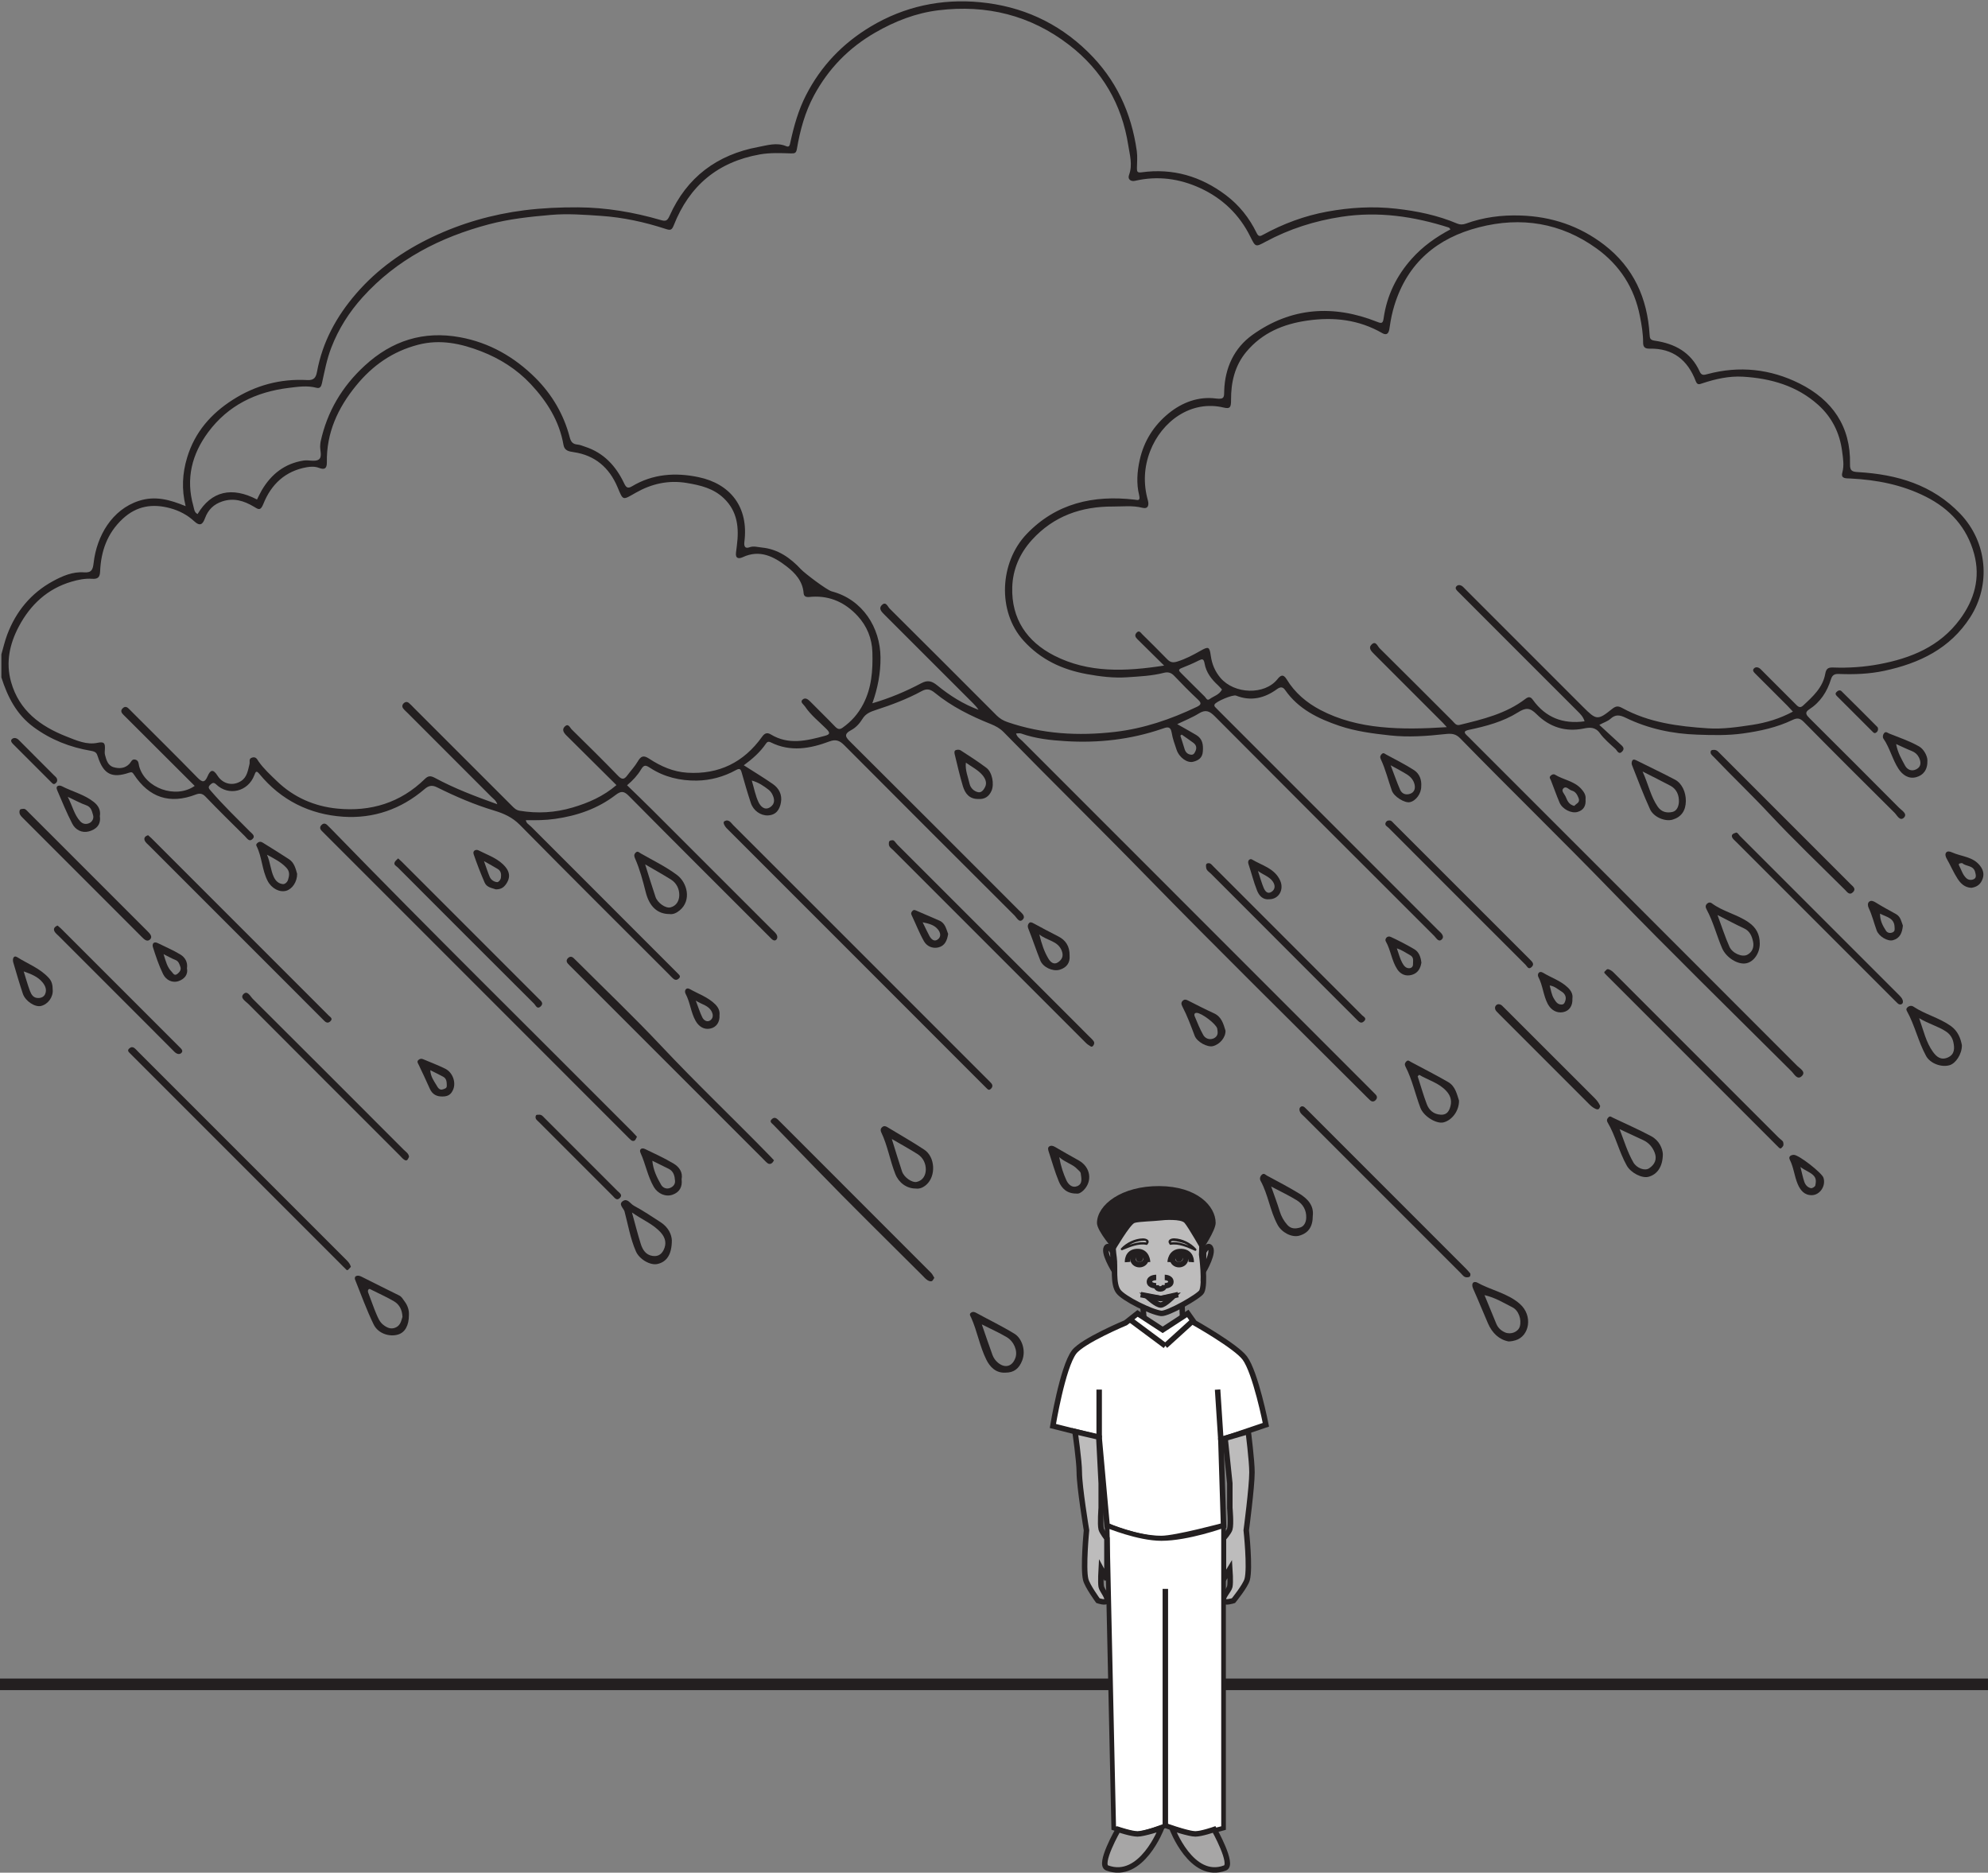 <?xml version="1.0" encoding="UTF-8"?>
<svg xmlns="http://www.w3.org/2000/svg" xmlns:xlink="http://www.w3.org/1999/xlink" width="344.666pt" height="324.62pt" viewBox="0 0 344.666 324.62" version="1.1">
<rect x="0" y="0" width="344.666" height="324.62" fill="#808080" stroke="none"/>
<defs>
<clipPath id="clip1">
  <path d="M 0 290 L 344.664 290 L 344.664 293 L 0 293 Z M 0 290 "/>
</clipPath>
<clipPath id="clip2">
  <path d="M 180 253 L 224 253 L 224 324.621 L 180 324.621 Z M 180 253 "/>
</clipPath>
<clipPath id="clip3">
  <path d="M 191 316 L 202 316 L 202 324.621 L 191 324.621 Z M 191 316 "/>
</clipPath>
<clipPath id="clip4">
  <path d="M 186 311 L 207 311 L 207 324.621 L 186 324.621 Z M 186 311 "/>
</clipPath>
<clipPath id="clip5">
  <path d="M 203 316 L 213 316 L 213 324.621 L 203 324.621 Z M 203 316 "/>
</clipPath>
<clipPath id="clip6">
  <path d="M 197 311 L 219 311 L 219 324.621 L 197 324.621 Z M 197 311 "/>
</clipPath>
</defs>
<g id="surface1">
<g clip-path="url(#clip1)" clip-rule="nonzero">
<path style="fill:none;stroke-width:2;stroke-linecap:butt;stroke-linejoin:miter;stroke:rgb(13.73%,12.16%,12.549%);stroke-opacity:1;stroke-miterlimit:10;" d="M 0.001 0 L -344.666 0 " transform="matrix(1,0,0,-1,344.666,291.973)"/>
</g>
<path style=" stroke:none;fill-rule:nonzero;fill:rgb(65.492%,64.864%,65.019%);fill-opacity:1;" d="M 205.016 232.914 L 198.141 232.914 L 198.141 226.336 L 205.016 226.336 Z M 205.016 232.914 "/>
<path style="fill-rule:nonzero;fill:rgb(100%,100%,100%);fill-opacity:1;stroke-width:0.948;stroke-linecap:butt;stroke-linejoin:miter;stroke:rgb(13.73%,12.16%,12.549%);stroke-opacity:1;stroke-miterlimit:4;" d="M 0 -0.002 C 0 -0.002 -7.472 -3.119 -8.945 -5.08 C -10.949 -7.74 -12.617 -17.885 -12.617 -17.885 L -4.589 -19.916 L -3.214 -35.154 C -3.214 -35.154 1.832 -37.4 6.196 -37.389 C 8.735 -37.381 16.973 -35.154 16.973 -35.154 L 16.512 -20.318 L 24.317 -17.678 C 24.317 -17.678 22.528 -8.6 20.645 -6.096 C 19.106 -4.049 11.926 -0.002 11.926 -0.002 L 10.778 1.623 L 6.422 -1.221 L 2.063 1.623 Z M 0 -0.002 " transform="matrix(1,0,0,-1,195.156,229.299)"/>
<path style=" stroke:none;fill-rule:nonzero;fill:rgb(74.12%,73.648%,73.766%);fill-opacity:1;" d="M 212.113 277.461 C 211.863 276.832 213.078 275.699 213.219 275.023 C 213.379 274.281 213.219 271.965 213.219 271.965 L 212.113 273.801 L 212.113 266.688 C 212.113 266.688 213.078 265.57 213.219 265.062 C 213.473 264.207 213.219 261.406 213.219 261.406 L 213.219 257.137 L 212.402 249.32 L 216.41 248.152 C 216.41 248.152 217.062 253.25 217.059 255.223 C 217.059 257.754 216.066 265.27 216.066 265.27 C 216.066 265.27 216.773 271.785 216.227 273.801 C 215.918 274.926 213.852 277.461 213.852 277.461 C 213.852 277.461 212.312 277.957 212.113 277.461 "/>
<path style="fill:none;stroke-width:0.948;stroke-linecap:butt;stroke-linejoin:miter;stroke:rgb(13.73%,12.16%,12.549%);stroke-opacity:1;stroke-miterlimit:4;" d="M -0.001 -0.001 C -0.251 0.628 0.964 1.761 1.105 2.437 C 1.265 3.179 1.105 5.495 1.105 5.495 L -0.001 3.659 L -0.001 10.773 C -0.001 10.773 0.964 11.89 1.105 12.398 C 1.359 13.253 1.105 16.054 1.105 16.054 L 1.105 20.323 L 0.289 28.14 L 4.296 29.308 C 4.296 29.308 4.949 24.21 4.945 22.237 C 4.945 19.706 3.953 12.191 3.953 12.191 C 3.953 12.191 4.66 5.675 4.113 3.659 C 3.804 2.534 1.738 -0.001 1.738 -0.001 C 1.738 -0.001 0.199 -0.497 -0.001 -0.001 Z M -0.001 -0.001 " transform="matrix(1,0,0,-1,212.114,277.46)"/>
<path style=" stroke:none;fill-rule:nonzero;fill:rgb(100%,100%,100%);fill-opacity:1;" d="M 193.09 316.883 L 191.941 264.453 C 191.941 264.453 197.336 266.688 201.352 266.688 C 205.934 266.688 212.129 264.453 212.129 264.453 L 212.129 316.883 C 212.129 316.883 208.379 317.945 207.082 317.902 C 205.762 317.852 202.039 316.477 202.039 316.477 C 202.039 316.477 198.492 317.871 197.219 317.902 C 196.148 317.926 193.09 316.883 193.09 316.883 "/>
<g clip-path="url(#clip2)" clip-rule="nonzero">
<path style="fill:none;stroke-width:0.806;stroke-linecap:butt;stroke-linejoin:miter;stroke:rgb(13.73%,12.16%,12.549%);stroke-opacity:1;stroke-miterlimit:10;" d="M -0.001 0 L -1.15 52.43 C -1.15 52.43 4.245 50.195 8.26 50.195 C 12.842 50.195 19.038 52.43 19.038 52.43 L 19.038 0 C 19.038 0 15.288 -1.062 13.991 -1.019 C 12.67 -0.969 8.948 0.406 8.948 0.406 C 8.948 0.406 5.401 -0.988 4.127 -1.019 C 3.057 -1.043 -0.001 0 -0.001 0 Z M -0.001 0 " transform="matrix(1,0,0,-1,193.091,316.883)"/>
</g>
<path style="fill:none;stroke-width:0.948;stroke-linecap:butt;stroke-linejoin:miter;stroke:rgb(13.73%,12.16%,12.549%);stroke-opacity:1;stroke-miterlimit:4;" d="M 0 0.001 L 0 41.052 " transform="matrix(1,0,0,-1,202.039,316.478)"/>
<path style=" stroke:none;fill-rule:nonzero;fill:rgb(74.12%,73.648%,73.766%);fill-opacity:1;" d="M 193.148 218.012 C 192.906 216.398 192.723 213.098 193.148 211.508 C 193.633 209.719 197.359 206.863 201.027 206.91 C 204.699 206.965 208.008 209.145 208.336 211.711 C 208.531 213.285 208.336 217.457 208.336 217.457 C 208.336 217.457 209.035 222.547 208.336 223.906 C 207.922 224.699 202.414 227.816 201.305 227.672 C 199.555 227.445 194.824 225.102 193.91 223.879 C 192.895 222.531 193.383 219.578 193.148 218.012 "/>
<path style="fill:none;stroke-width:0.948;stroke-linecap:butt;stroke-linejoin:miter;stroke:rgb(13.73%,12.16%,12.549%);stroke-opacity:1;stroke-miterlimit:4;" d="M 0.001 0 C -0.241 1.613 -0.424 4.914 0.001 6.504 C 0.486 8.293 4.212 11.149 7.88 11.102 C 11.552 11.047 14.861 8.867 15.189 6.301 C 15.384 4.727 15.189 0.555 15.189 0.555 C 15.189 0.555 15.888 -4.535 15.189 -5.894 C 14.775 -6.687 9.267 -9.805 8.158 -9.66 C 6.408 -9.434 1.677 -7.09 0.763 -5.867 C -0.252 -4.519 0.236 -1.566 0.001 0 Z M 0.001 0 " transform="matrix(1,0,0,-1,193.147,218.012)"/>
<path style=" stroke:none;fill-rule:nonzero;fill:rgb(74.12%,73.648%,73.766%);fill-opacity:1;" d="M 191.91 277.461 C 192.145 276.832 191.051 275.699 190.918 275.023 C 190.781 274.281 190.918 271.965 190.918 271.965 L 191.91 273.801 L 191.91 266.688 C 191.91 266.688 191.055 265.57 190.918 265.062 C 190.699 264.207 190.918 261.406 190.918 261.406 L 190.918 257.137 L 190.504 249.109 L 186.375 248.152 C 186.375 248.152 187.121 253.238 187.121 255.207 C 187.125 257.738 188.371 265.27 188.371 265.27 C 188.371 265.27 187.738 271.785 188.23 273.801 C 188.504 274.926 190.355 277.461 190.355 277.461 C 190.355 277.461 191.734 277.957 191.91 277.461 "/>
<path style="fill:none;stroke-width:0.948;stroke-linecap:butt;stroke-linejoin:miter;stroke:rgb(13.73%,12.16%,12.549%);stroke-opacity:1;stroke-miterlimit:4;" d="M -0 -0.001 C 0.234 0.628 -0.86 1.761 -0.993 2.437 C -1.129 3.179 -0.993 5.495 -0.993 5.495 L -0 3.659 L -0 10.773 C -0 10.773 -0.856 11.89 -0.993 12.398 C -1.211 13.253 -0.993 16.054 -0.993 16.054 L -0.993 20.323 L -1.407 28.351 L -5.536 29.308 C -5.536 29.308 -4.79 24.222 -4.79 22.253 C -4.786 19.722 -3.54 12.191 -3.54 12.191 C -3.54 12.191 -4.172 5.675 -3.68 3.659 C -3.407 2.534 -1.555 -0.001 -1.555 -0.001 C -1.555 -0.001 -0.176 -0.497 -0 -0.001 Z M -0 -0.001 " transform="matrix(1,0,0,-1,191.911,277.46)"/>
<path style="fill:none;stroke-width:0.948;stroke-linecap:butt;stroke-linejoin:miter;stroke:rgb(13.73%,12.16%,12.549%);stroke-opacity:1;stroke-miterlimit:4;" d="M -0.001 -0.001 L 0.092 -2.192 " transform="matrix(1,0,0,-1,204.923,226.081)"/>
<path style="fill:none;stroke-width:0.948;stroke-linecap:butt;stroke-linejoin:miter;stroke:rgb(13.73%,12.16%,12.549%);stroke-opacity:1;stroke-miterlimit:4;" d="M -0.001 0.001 L 0.166 -1.936 " transform="matrix(1,0,0,-1,198.142,226.337)"/>
<g clip-path="url(#clip3)" clip-rule="nonzero">
<path style=" stroke:none;fill-rule:nonzero;fill:rgb(65.492%,64.864%,65.019%);fill-opacity:1;" d="M 191.941 323.797 C 190.379 323.203 193.875 317.129 193.875 317.129 C 193.875 317.129 196.148 317.898 197.219 317.898 C 198.297 317.898 201.371 316.883 201.371 316.883 C 201.371 316.883 197.906 326.027 191.941 323.797 "/>
</g>
<g clip-path="url(#clip4)" clip-rule="nonzero">
<path style="fill:none;stroke-width:0.948;stroke-linecap:butt;stroke-linejoin:miter;stroke:rgb(13.73%,12.16%,12.549%);stroke-opacity:1;stroke-miterlimit:4;" d="M -0.001 -0.002 C -1.564 0.592 1.932 6.666 1.932 6.666 C 1.932 6.666 4.206 5.897 5.276 5.897 C 6.354 5.897 9.428 6.912 9.428 6.912 C 9.428 6.912 5.963 -2.232 -0.001 -0.002 Z M -0.001 -0.002 " transform="matrix(1,0,0,-1,191.943,323.795)"/>
</g>
<g clip-path="url(#clip5)" clip-rule="nonzero">
<path style=" stroke:none;fill-rule:nonzero;fill:rgb(65.492%,64.864%,65.019%);fill-opacity:1;" d="M 212.395 323.797 C 213.918 323.203 210.504 317.129 210.504 317.129 C 210.504 317.129 208.285 317.898 207.242 317.898 C 206.188 317.898 203.184 316.883 203.184 316.883 C 203.184 316.883 206.57 326.027 212.395 323.797 "/>
</g>
<g clip-path="url(#clip6)" clip-rule="nonzero">
<path style="fill:none;stroke-width:0.948;stroke-linecap:butt;stroke-linejoin:miter;stroke:rgb(13.73%,12.16%,12.549%);stroke-opacity:1;stroke-miterlimit:4;" d="M 0.001 -0.002 C 1.524 0.592 -1.89 6.666 -1.89 6.666 C -1.89 6.666 -4.109 5.897 -5.152 5.897 C -6.207 5.897 -9.21 6.912 -9.21 6.912 C -9.21 6.912 -5.824 -2.232 0.001 -0.002 Z M 0.001 -0.002 " transform="matrix(1,0,0,-1,212.394,323.795)"/>
</g>
<path style="fill:none;stroke-width:0.948;stroke-linecap:butt;stroke-linejoin:miter;stroke:rgb(13.73%,12.16%,12.549%);stroke-opacity:1;stroke-miterlimit:4;" d="M -0 -0.001 L 6.152 -4.575 " transform="matrix(1,0,0,-1,195.887,228.722)"/>
<path style="fill:none;stroke-width:0.948;stroke-linecap:butt;stroke-linejoin:miter;stroke:rgb(13.73%,12.16%,12.549%);stroke-opacity:1;stroke-miterlimit:4;" d="M 0 0.001 L 4.793 4.353 " transform="matrix(1,0,0,-1,202.039,233.298)"/>
<path style="fill:none;stroke-width:0.948;stroke-linecap:butt;stroke-linejoin:miter;stroke:rgb(13.73%,12.16%,12.549%);stroke-opacity:1;stroke-miterlimit:4;" d="M -0.001 -0.002 L -0.001 8.334 " transform="matrix(1,0,0,-1,190.568,249.213)"/>
<path style="fill:none;stroke-width:0.948;stroke-linecap:butt;stroke-linejoin:miter;stroke:rgb(13.73%,12.16%,12.549%);stroke-opacity:1;stroke-miterlimit:4;" d="M -0.001 -0.002 L -0.572 8.74 " transform="matrix(1,0,0,-1,211.669,249.619)"/>
<path style="fill-rule:nonzero;fill:rgb(65.492%,64.864%,65.019%);fill-opacity:1;stroke-width:0.948;stroke-linecap:butt;stroke-linejoin:miter;stroke:rgb(13.73%,12.16%,12.549%);stroke-opacity:1;stroke-miterlimit:4;" d="M 0.001 0.001 C 0.001 0.001 -0.57 1.2 -0.941 0.923 C -1.89 0.208 0.333 -3.307 0.333 -3.307 Z M 0.001 0.001 " transform="matrix(1,0,0,-1,192.894,217.044)"/>
<path style="fill-rule:nonzero;fill:rgb(65.492%,64.864%,65.019%);fill-opacity:1;stroke-width:0.948;stroke-linecap:butt;stroke-linejoin:miter;stroke:rgb(13.73%,12.16%,12.549%);stroke-opacity:1;stroke-miterlimit:4;" d="M 0.001 0.001 C 0.001 0.001 0.619 1.2 1.021 0.923 C 2.048 0.208 -0.022 -3.307 -0.022 -3.307 Z M 0.001 0.001 " transform="matrix(1,0,0,-1,208.67,217.044)"/>
<path style="fill:none;stroke-width:0.948;stroke-linecap:butt;stroke-linejoin:miter;stroke:rgb(13.73%,12.16%,12.549%);stroke-opacity:1;stroke-miterlimit:4;" d="M 0.001 -0.002 C 0.001 -0.002 -0.046 1.901 -1.82 1.83 C -3.597 1.768 -3.476 -0.002 -3.476 -0.002 " transform="matrix(1,0,0,-1,198.96,218.775)"/>
<path style="fill:none;stroke-width:0.948;stroke-linecap:butt;stroke-linejoin:miter;stroke:rgb(13.73%,12.16%,12.549%);stroke-opacity:1;stroke-miterlimit:4;" d="M 0.001 -0.002 C 0.001 -0.545 -0.506 -0.986 -1.127 -0.986 C -1.745 -0.986 -2.249 -0.545 -2.249 -0.002 C -2.249 0.549 -1.745 0.986 -1.127 0.986 C -0.506 0.986 0.001 0.549 0.001 -0.002 Z M 0.001 -0.002 " transform="matrix(1,0,0,-1,198.674,218.236)"/>
<path style=" stroke:none;fill-rule:nonzero;fill:rgb(13.73%,12.16%,12.549%);fill-opacity:1;" d="M 198.203 218.016 C 198.203 218.438 197.91 218.777 197.547 218.777 C 197.191 218.777 196.898 218.438 196.898 218.016 C 196.898 217.594 197.191 217.246 197.547 217.246 C 197.91 217.246 198.203 217.594 198.203 218.016 "/>
<path style="fill:none;stroke-width:0.948;stroke-linecap:butt;stroke-linejoin:miter;stroke:rgb(13.73%,12.16%,12.549%);stroke-opacity:1;stroke-miterlimit:4;" d="M -0.002 -0.002 C -0.002 -0.002 0.049 1.901 1.913 1.83 C 3.772 1.768 3.651 -0.002 3.651 -0.002 " transform="matrix(1,0,0,-1,202.876,218.775)"/>
<path style="fill:none;stroke-width:0.948;stroke-linecap:butt;stroke-linejoin:miter;stroke:rgb(13.73%,12.16%,12.549%);stroke-opacity:1;stroke-miterlimit:4;" d="M -0.001 -0.002 C -0.001 -0.545 0.502 -0.986 1.12 -0.986 C 1.741 -0.986 2.245 -0.545 2.245 -0.002 C 2.245 0.549 1.741 0.986 1.12 0.986 C 0.502 0.986 -0.001 0.549 -0.001 -0.002 Z M -0.001 -0.002 " transform="matrix(1,0,0,-1,203.291,218.236)"/>
<path style=" stroke:none;fill-rule:nonzero;fill:rgb(13.73%,12.16%,12.549%);fill-opacity:1;" d="M 203.762 218.016 C 203.762 218.438 204.051 218.777 204.41 218.777 C 204.773 218.777 205.062 218.438 205.062 218.016 C 205.062 217.594 204.773 217.246 204.41 217.246 C 204.051 217.246 203.762 217.594 203.762 218.016 "/>
<path style="fill:none;stroke-width:0.948;stroke-linecap:butt;stroke-linejoin:miter;stroke:rgb(13.73%,12.16%,12.549%);stroke-opacity:1;stroke-miterlimit:4;" d="M 0.001 0 L 3.493 -0.672 L 6.485 0 " transform="matrix(1,0,0,-1,197.765,224.418)"/>
<path style="fill:none;stroke-width:0.948;stroke-linecap:butt;stroke-linejoin:miter;stroke:rgb(13.73%,12.16%,12.549%);stroke-opacity:1;stroke-miterlimit:4;" d="M -0 -0.002 C 0.636 0.018 2.089 1.463 2.089 1.463 L -0 1.123 L -2.325 1.463 C -2.325 1.463 -0.754 -0.017 -0 -0.002 Z M -0 -0.002 " transform="matrix(1,0,0,-1,201.258,226.213)"/>
<path style="fill:none;stroke-width:0.948;stroke-linecap:butt;stroke-linejoin:miter;stroke:rgb(13.73%,12.16%,12.549%);stroke-opacity:1;stroke-miterlimit:4;" d="M -0.002 0 C -0.002 0 1.061 0 1.061 -0.758 C 1.061 -1.449 -0.002 -1.449 -0.002 -1.449 " transform="matrix(1,0,0,-1,201.939,221.438)"/>
<path style="fill:none;stroke-width:0.948;stroke-linecap:butt;stroke-linejoin:miter;stroke:rgb(13.73%,12.16%,12.549%);stroke-opacity:1;stroke-miterlimit:4;" d="M 0.001 0 C 0.001 0 -1.171 0 -1.171 -0.758 C -1.171 -1.449 0.001 -1.449 0.001 -1.449 " transform="matrix(1,0,0,-1,200.453,221.438)"/>
<path style="fill:none;stroke-width:0.948;stroke-linecap:butt;stroke-linejoin:miter;stroke:rgb(13.73%,12.16%,12.549%);stroke-opacity:1;stroke-miterlimit:4;" d="M 0.001 -0.002 C 0.001 -0.002 0.021 -0.658 -0.737 -0.685 C -1.424 -0.709 -1.452 -0.049 -1.452 -0.049 " transform="matrix(1,0,0,-1,201.901,222.744)"/>
<path style=" stroke:none;fill-rule:nonzero;fill:rgb(13.73%,12.16%,12.549%);fill-opacity:1;" d="M 201.004 211.578 C 200.16 211.688 197.508 211.746 196.727 211.977 C 195.945 212.207 193.227 216.844 193.227 216.844 C 193.227 216.844 190.164 213.41 190.184 211.977 C 190.227 208.836 194.453 205.559 201.004 205.602 C 207.551 205.641 210.746 209.062 210.762 211.977 C 210.766 213.332 208.359 216.844 208.359 216.844 C 208.359 216.844 205.98 212.664 205.363 211.977 C 204.75 211.289 201.852 211.461 201.004 211.578 "/>
<path style=" stroke:none;fill-rule:nonzero;fill:rgb(13.73%,12.16%,12.549%);fill-opacity:1;" d="M 198.941 215.723 C 199.512 214.996 198.777 214.66 198.141 214.668 C 196.805 214.688 195.305 215.383 194.363 216.391 C 194.223 216.535 194.391 216.785 194.566 216.711 C 195.859 216.191 197.355 215.508 198.754 215.789 C 199 215.836 199.082 215.441 198.836 215.395 C 197.359 215.098 195.805 215.781 194.441 216.328 C 194.512 216.438 194.578 216.547 194.648 216.652 C 195.16 216.113 195.836 215.73 196.5 215.449 C 197.09 215.199 197.727 215.078 198.359 215.066 C 198.656 215.062 198.848 215.203 198.652 215.461 C 198.492 215.66 198.781 215.926 198.941 215.723 "/>
<path style=" stroke:none;fill-rule:nonzero;fill:rgb(13.73%,12.16%,12.549%);fill-opacity:1;" d="M 203.098 215.465 C 202.535 214.695 205.133 215.434 205.359 215.527 C 206.004 215.805 206.641 216.238 207.113 216.777 C 207.188 216.664 207.258 216.555 207.332 216.445 C 205.98 215.859 204.43 215.113 202.926 215.379 C 202.684 215.422 202.703 215.824 202.949 215.781 C 204.383 215.527 205.863 216.242 207.156 216.805 C 207.367 216.898 207.52 216.641 207.371 216.473 C 206.453 215.434 204.945 214.699 203.59 214.66 C 202.969 214.641 202.258 214.984 202.777 215.691 C 202.926 215.898 203.25 215.668 203.098 215.465 "/>
<path style=" stroke:none;fill-rule:evenodd;fill:rgb(13.73%,12.16%,12.549%);fill-opacity:1;" d="M 204.875 127.336 C 204.793 127.398 204.719 127.457 204.641 127.523 C 204.887 128.293 205.145 129.062 205.375 129.84 C 205.543 130.379 205.852 130.723 206.43 130.816 C 206.91 130.895 207.078 130.59 207.246 130.238 C 207.531 129.645 207.41 129.141 206.891 128.758 C 206.227 128.27 205.547 127.809 204.875 127.336 M 130.34 135.297 C 130.75 136.68 130.977 137.949 131.516 139.07 C 131.836 139.727 132.543 140.566 133.527 139.922 C 134.426 139.332 134.309 138.445 133.848 137.602 C 133.695 137.324 133.469 137.055 133.215 136.867 C 132.41 136.258 131.594 135.66 130.34 135.297 M 211.859 119.523 C 211.648 119.297 211.418 119.016 211.152 118.773 C 210.027 117.742 209.113 116.551 208.848 115.035 C 208.688 114.133 208.43 114.188 207.762 114.527 C 206.816 115.016 205.824 115.418 204.836 115.812 C 204.215 116.066 204.391 116.305 204.75 116.656 C 206.129 118.02 207.484 119.406 208.879 120.762 C 209.094 120.973 209.258 121.523 209.723 121.18 C 210.426 120.656 211.379 120.461 211.859 119.523 M 106.875 136.094 C 103.945 133.18 101.082 130.328 98.215 127.496 C 97.727 127.012 97.367 126.469 97.93 125.926 C 98.547 125.328 98.82 126.152 99.121 126.445 C 101.832 129.105 104.535 131.777 107.176 134.5 C 107.824 135.176 108.223 135.125 108.727 134.449 C 109.34 133.625 110.055 132.867 110.574 131.988 C 111.125 131.051 111.57 130.867 112.562 131.523 C 114.547 132.828 116.719 133.793 119.148 133.945 C 124.637 134.289 128.965 132.145 132.137 127.695 C 132.613 127.023 133.07 126.965 133.656 127.32 C 136.727 129.172 139.84 128.406 142.977 127.562 C 143.91 127.312 143.977 127.062 143.27 126.352 C 142.004 125.082 140.566 123.969 139.559 122.457 C 139.32 122.098 138.664 121.715 139.129 121.285 C 139.637 120.812 140.145 121.266 140.566 121.699 C 141.965 123.125 143.402 124.508 144.781 125.945 C 145.207 126.387 145.555 126.52 146.07 126.152 C 147.586 125.082 148.766 123.762 149.637 122.094 C 151.137 119.238 151.336 116.195 151.25 113.086 C 151.184 110.656 150.301 108.512 148.672 106.754 C 146.574 104.496 143.977 103.254 140.801 103.441 C 140.242 103.473 139.398 103.711 139.324 102.805 C 139.156 100.719 137.859 99.328 136.383 98.188 C 134.164 96.473 131.727 95.207 128.777 96.582 C 128.102 96.895 127.473 96.855 127.602 95.801 C 127.652 95.387 127.703 94.969 127.754 94.562 C 128.145 91.535 127.891 88.672 125.504 86.383 C 123.691 84.648 121.465 84.121 119.062 83.719 C 115.836 83.188 112.926 83.871 110.203 85.426 C 107.898 86.742 108.059 86.812 107.059 84.441 C 105.641 81.078 103.168 78.914 99.445 78.375 C 98.672 78.258 97.867 78.141 97.695 77.129 C 96.977 72.98 94.836 69.598 92.016 66.582 C 89.598 64.004 86.66 62.156 83.426 60.902 C 79.934 59.551 76.32 58.766 72.496 59.758 C 68.07 60.91 64.594 63.34 61.73 66.855 C 58.555 70.746 56.582 75.047 56.668 80.133 C 56.691 81.297 56.184 81.445 55.312 81.109 C 54.605 80.84 53.887 80.871 53.207 80.988 C 49.465 81.633 47.008 83.957 45.656 87.363 C 45.145 88.648 44.75 88.266 43.984 87.812 C 42.293 86.812 40.527 86.258 38.535 86.918 C 37.039 87.414 36.086 88.363 35.543 89.824 C 35.172 90.824 34.734 91.348 33.641 90.332 C 32.488 89.258 31.039 88.508 29.504 88.094 C 26.461 87.27 23.695 87.672 21.262 89.941 C 18.582 92.441 17.504 95.555 17.355 99.07 C 17.316 100.117 16.914 100.391 15.98 100.332 C 14.754 100.246 13.559 100.488 12.395 100.832 C 8.223 102.059 5.281 104.816 3.285 108.559 C 1.688 111.562 0.957 114.789 1.918 118.211 C 3.32 123.188 6.992 125.887 11.516 127.668 C 13.246 128.348 15.039 129.168 16.93 128.758 C 18.125 128.5 18.227 128.926 18.188 129.832 C 18.172 130.16 18.121 130.508 18.199 130.824 C 18.434 131.727 18.684 132.707 19.711 132.996 C 20.684 133.273 21.684 133.211 22.457 132.387 C 22.754 132.066 22.871 131.492 23.508 131.688 C 24.086 131.863 24.02 132.453 24.125 132.828 C 25.156 136.617 30.445 138.539 33.758 136.234 C 29.852 132.336 25.957 128.445 22.059 124.559 C 21.855 124.359 21.656 124.156 21.453 123.961 C 21.074 123.602 20.812 123.203 21.289 122.758 C 21.781 122.297 22.145 122.656 22.492 123.012 C 22.691 123.215 22.895 123.414 23.094 123.617 C 26.82 127.344 30.574 131.043 34.254 134.816 C 35.117 135.699 35.527 135.637 35.996 134.551 C 36.449 133.5 36.918 133.211 37.699 134.441 C 38.668 135.969 40.43 136.297 41.832 135.363 C 42.848 134.688 42.988 133.523 43.258 132.453 C 43.367 132.043 43.043 131.5 43.75 131.312 C 44.406 131.129 44.613 131.688 44.832 131.996 C 45.738 133.285 46.895 134.332 48.012 135.41 C 50.938 138.234 54.539 139.785 58.504 140.168 C 64.266 140.734 69.445 139.16 73.668 135.02 C 74.23 134.473 74.656 134.441 75.391 134.836 C 78.816 136.691 82.457 138.062 86.215 139.41 C 86.004 138.746 85.539 138.477 85.191 138.125 C 80.359 133.281 75.523 128.445 70.688 123.613 C 70.422 123.344 70.121 123.098 69.895 122.797 C 69.68 122.504 69.711 122.172 70 121.902 C 70.285 121.633 70.602 121.617 70.891 121.859 C 71.184 122.094 71.438 122.379 71.707 122.652 C 77.383 128.324 83.059 133.996 88.734 139.668 C 89.121 140.055 89.457 140.43 90.113 140.539 C 93.219 141.051 96.254 140.875 99.27 139.98 C 102.023 139.172 104.594 138.047 106.875 136.094 M 201.828 115.375 C 200.117 113.684 198.664 112.246 197.211 110.816 C 196.879 110.488 196.652 110.141 197.02 109.711 C 197.488 109.164 197.758 109.672 198.035 109.945 C 199.484 111.379 200.941 112.812 202.363 114.277 C 202.887 114.816 203.336 114.914 204.102 114.68 C 205.543 114.234 206.836 113.547 208.129 112.812 C 209.543 112.012 209.699 112.094 209.926 113.719 C 210.125 115.141 210.668 116.41 211.586 117.496 C 214.012 120.355 219.238 120.512 221.461 117.75 C 221.945 117.148 222.441 116.711 223.07 117.75 C 224.488 120.094 226.543 121.824 228.941 123.078 C 232.184 124.777 235.684 125.648 239.336 126.023 C 243.082 126.41 246.797 126.305 250.836 126.047 C 250.434 125.598 250.289 125.426 250.129 125.27 C 246.168 121.305 242.211 117.34 238.242 113.383 C 237.758 112.898 237.172 112.328 237.801 111.719 C 238.531 111.012 238.832 112.031 239.18 112.367 C 243.406 116.535 247.586 120.746 251.793 124.938 C 252.145 125.285 252.418 125.816 253.07 125.656 C 257.086 124.676 261.117 123.723 264.488 121.133 C 265.047 120.707 265.387 120.793 265.766 121.324 C 267.977 124.391 270.98 125.551 274.719 125.039 C 274.508 124.262 273.977 123.746 273.453 123.227 C 269.855 119.637 266.27 116.043 262.676 112.453 C 259.418 109.195 256.164 105.938 252.91 102.68 C 252.609 102.379 252.148 102.02 252.508 101.629 C 252.855 101.254 253.375 101.426 253.75 101.824 C 253.977 102.066 254.219 102.297 254.449 102.531 C 261.133 109.211 267.816 115.895 274.492 122.574 C 276.754 124.832 276.996 124.898 279.465 122.914 C 280.152 122.363 280.543 122.344 281.258 122.734 C 285.871 125.258 290.949 125.914 296.086 126.25 C 298.676 126.418 301.25 126.035 303.801 125.652 C 306.223 125.281 308.578 124.574 310.84 123.355 C 310.473 122.961 310.191 122.648 309.898 122.348 C 308.086 120.535 306.273 118.719 304.457 116.91 C 304.16 116.609 303.703 116.25 304.098 115.863 C 304.465 115.5 304.977 115.688 305.34 116.09 C 305.531 116.297 305.742 116.492 305.941 116.695 C 307.719 118.473 309.504 120.25 311.277 122.031 C 311.656 122.414 312.023 122.848 312.586 122.328 C 314.281 120.762 316.035 119.184 316.453 116.781 C 316.629 115.766 317.102 115.684 317.887 115.711 C 320.523 115.805 323.141 115.629 325.742 115.148 C 331.297 114.117 336.316 112.07 339.801 107.352 C 342.293 103.973 343.387 100.203 342.266 96.031 C 341.027 91.418 338.055 88.195 333.863 86.086 C 329.766 84.023 325.348 83.168 320.797 82.945 C 320.078 82.91 319.117 83.016 319.406 81.938 C 319.754 80.648 319.535 79.453 319.371 78.203 C 318.961 75.016 317.57 72.289 315.23 70.188 C 311.551 66.875 307 65.578 302.16 65.297 C 299.766 65.16 297.43 65.688 295.16 66.441 C 294.605 66.625 294.27 66.785 293.988 66.047 C 292.594 62.402 290.031 60.352 286.008 60.438 C 285.242 60.453 284.867 60.207 284.871 59.387 C 284.875 57.84 284.617 56.316 284.316 54.801 C 283.359 49.887 280.805 45.945 276.785 43.055 C 270.617 38.617 263.723 37.523 256.434 39.395 C 249.176 41.246 244.027 45.551 241.754 52.918 C 241.379 54.125 241.133 55.336 240.949 56.582 C 240.863 57.211 240.762 58.383 239.637 57.738 C 235.559 55.398 231.23 54.914 226.652 55.57 C 222.477 56.168 218.828 57.691 216.07 60.996 C 214.059 63.41 213.414 66.297 213.43 69.328 C 213.434 70.539 213.309 70.926 212.184 70.656 C 206.484 69.277 201.395 73.062 199.41 78.188 C 198.336 80.965 198.199 83.828 199.004 86.711 C 199.246 87.578 199.047 88.277 198.051 88.02 C 196.352 87.586 194.66 87.812 192.977 87.805 C 187.496 87.773 182.684 89.438 178.906 93.594 C 176.789 95.93 175.586 98.703 175.496 101.805 C 175.336 107.27 178.047 111.23 182.773 113.645 C 188.742 116.688 195.117 116.414 201.828 115.375 M 44.559 86.586 C 44.832 86.051 45.078 85.504 45.379 84.988 C 47.023 82.188 49.371 80.344 52.625 79.836 C 53.508 79.695 54.641 80.086 55.258 79.656 C 55.953 79.172 55.406 77.977 55.523 77.102 C 55.543 76.918 55.551 76.727 55.59 76.543 C 56.727 71.34 59.301 67 63.227 63.391 C 67.961 59.039 73.43 57.305 79.754 58.461 C 84.863 59.391 89.215 61.906 92.832 65.508 C 95.691 68.359 97.742 71.832 98.773 75.797 C 98.984 76.605 99.305 76.992 100.129 77.062 C 100.582 77.098 101.02 77.305 101.457 77.445 C 104.68 78.496 106.773 80.777 108.188 83.742 C 108.523 84.449 108.789 84.77 109.562 84.305 C 113.18 82.129 117.133 81.875 121.109 82.711 C 126.641 83.871 129.828 87.918 129.055 93.926 C 128.961 94.664 129.16 95.152 129.902 94.879 C 130.676 94.594 131.348 94.844 132.066 94.91 C 134.891 95.18 137.023 96.711 138.879 98.695 C 139.5 99.363 143.332 102.281 144.191 102.508 C 149.574 103.922 152.605 108.781 152.656 113.953 C 152.68 116.648 152.188 119.277 151.242 121.91 C 154.301 121.016 157.074 119.84 159.734 118.43 C 160.848 117.836 161.582 118.066 162.5 118.812 C 164.656 120.57 166.996 122.059 169.645 123.035 C 169.367 122.602 169.031 122.238 168.684 121.887 C 163.582 116.785 158.48 111.68 153.371 106.582 C 152.855 106.066 152.211 105.473 152.965 104.816 C 153.617 104.25 153.914 105.172 154.242 105.496 C 160.441 111.652 166.617 117.832 172.793 124.02 C 173.328 124.555 173.922 124.91 174.668 125.168 C 180.746 127.254 186.945 127.605 193.301 126.871 C 198.32 126.285 202.973 124.691 207.488 122.535 C 208.215 122.184 208.383 121.91 207.703 121.277 C 206.285 119.945 204.91 118.562 203.574 117.148 C 203.047 116.594 202.496 116.449 201.805 116.625 C 199.707 117.164 197.559 117.258 195.414 117.402 C 193.059 117.562 190.727 117.273 188.41 116.848 C 184.141 116.062 180.434 114.348 177.441 111.039 C 172.875 105.984 173.312 97.492 177.961 92.605 C 183.07 87.242 189.543 85.781 196.691 86.609 C 197.238 86.668 197.758 86.914 197.492 85.812 C 197 83.816 197.145 81.754 197.598 79.723 C 198.332 76.434 200.047 73.746 202.617 71.652 C 204.977 69.734 207.793 68.688 210.809 69.078 C 212.371 69.285 212.207 68.738 212.246 67.711 C 212.379 63.742 213.977 60.312 217.145 58.047 C 223.84 53.262 231.168 52.773 238.758 55.789 C 239.527 56.098 239.762 56.074 239.887 55.156 C 240.445 51.23 242.117 47.805 244.766 44.844 C 246.664 42.719 248.945 41.094 251.473 39.762 C 251.316 39.582 251.27 39.473 251.191 39.445 C 245.125 37.512 238.992 36.602 232.586 37.578 C 227.922 38.289 223.551 39.68 219.422 41.902 C 217.68 42.836 217.684 42.867 216.777 41.035 C 214.883 37.188 211.926 34.375 208.082 32.605 C 204.508 30.961 200.719 30.434 196.805 31.34 C 196.039 31.516 195.465 31.074 195.746 30.324 C 196.398 28.566 195.863 26.812 195.609 25.176 C 194.5 18.074 191.09 12.203 185.352 7.785 C 178.648 2.621 171.023 0.773 162.711 1.781 C 158.793 2.254 155.145 3.68 151.73 5.652 C 147.168 8.277 143.625 11.906 141.121 16.555 C 139.562 19.453 138.711 22.578 138.164 25.793 C 138.035 26.535 137.82 26.617 137.086 26.59 C 135.305 26.535 133.531 26.449 131.727 26.77 C 124.418 28.066 119.508 32.219 116.816 39.047 C 116.465 39.934 116.207 39.945 115.398 39.68 C 111.766 38.492 108.016 37.68 104.219 37.422 C 101.336 37.23 98.445 36.996 95.496 37.254 C 91.848 37.57 88.223 37.961 84.715 38.895 C 76.316 41.125 68.777 44.965 62.859 51.531 C 60.535 54.109 58.699 56.992 57.438 60.262 C 56.66 62.273 56.273 64.359 55.816 66.438 C 55.699 66.992 55.48 67.379 54.895 67.227 C 53.262 66.793 51.664 67.043 50.027 67.242 C 44.348 67.941 39.551 70.27 36.105 74.902 C 33.273 78.711 32.18 82.973 33.52 87.695 C 33.672 88.254 33.668 88.816 34.254 89.109 C 36.645 85.094 40.223 84.324 44.559 86.586 M 0.238 113.434 C 0.57 112.297 0.828 111.133 1.242 110.035 C 2.758 106 5.367 102.82 9.156 100.754 C 10.809 99.848 12.617 99.062 14.594 99.215 C 15.902 99.312 16.102 98.703 16.234 97.574 C 16.773 92.895 19.41 88.336 24.082 86.82 C 26.941 85.895 29.484 86.637 32.184 87.738 C 31.465 84.836 31.609 82.055 32.449 79.297 C 33.773 74.918 36.582 71.707 40.363 69.297 C 44.289 66.789 48.609 65.625 53.27 65.883 C 54.438 65.945 54.777 65.445 54.961 64.441 C 55.914 59.273 58.328 54.848 61.754 50.887 C 65.434 46.637 69.91 43.48 74.914 41.102 C 79.969 38.699 85.301 37.164 90.898 36.449 C 94.004 36.059 97.086 35.926 100.195 35.941 C 105.086 35.965 109.859 36.781 114.535 38.137 C 115.418 38.395 115.691 38.301 116.098 37.391 C 119.082 30.711 124.348 26.805 131.445 25.484 C 132.969 25.203 134.656 24.637 136.305 25.34 C 136.871 25.582 136.93 25.129 137.031 24.652 C 137.648 21.836 138.414 19.082 139.746 16.488 C 142.336 11.43 146.105 7.508 150.957 4.602 C 156.816 1.098 163.234 -0.258 169.941 0.387 C 177.082 1.074 183.359 3.863 188.602 8.984 C 193.504 13.766 196.156 19.531 197.09 26.191 C 197.227 27.168 197.121 28.184 197.113 29.18 C 197.109 29.742 197.184 29.973 197.922 29.871 C 203.328 29.125 208.176 30.551 212.516 33.812 C 214.836 35.559 216.602 37.777 217.859 40.371 C 218.219 41.121 218.543 40.934 219.004 40.68 C 222.5 38.773 226.18 37.402 230.102 36.684 C 234.047 35.961 237.984 35.723 242.008 36.172 C 245.691 36.578 249.25 37.32 252.664 38.766 C 253.137 38.965 253.641 38.945 254.125 38.77 C 257.195 37.652 260.375 37.25 263.633 37.359 C 269 37.531 273.859 39.16 278.129 42.441 C 283.234 46.375 285.613 51.699 285.996 58.016 C 286.035 58.664 286.102 58.941 286.891 59.059 C 290.344 59.555 293.172 61.059 294.684 64.414 C 294.996 65.113 295.41 65.02 296.035 64.848 C 301.551 63.367 306.938 63.953 311.988 66.477 C 317.66 69.316 320.891 73.91 320.742 80.469 C 320.711 81.66 321.152 81.781 322.184 81.84 C 328.887 82.238 335.039 84.023 339.855 89.062 C 344.555 93.988 345.211 101.34 341.582 107 C 338.09 112.438 332.777 114.977 326.688 116.281 C 324.09 116.836 321.465 116.934 318.828 116.828 C 318.055 116.793 317.668 117.008 317.434 117.762 C 316.766 119.914 315.594 121.727 313.66 122.973 C 312.805 123.523 313.195 123.969 313.738 124.512 C 318.922 129.668 324.094 134.836 329.25 140.023 C 329.715 140.496 330.758 141.066 330.09 141.734 C 329.398 142.422 328.898 141.32 328.453 140.875 C 323.191 135.66 317.945 130.434 312.746 125.156 C 312.066 124.465 311.594 124.406 310.754 124.809 C 308.051 126.102 305.168 126.727 302.195 127.141 C 299.547 127.512 296.906 127.438 294.27 127.348 C 289.961 127.207 285.766 126.32 281.863 124.426 C 280.812 123.914 280.078 123.809 279.195 124.617 C 278.762 125.012 278.141 125.199 277.277 125.656 C 278.523 126.801 279.699 127.867 280.859 128.953 C 281.234 129.297 281.777 129.676 281.27 130.242 C 280.648 130.938 280.379 130.105 280.074 129.82 C 279.125 128.953 278.113 128.117 277.375 127.09 C 276.582 125.988 275.605 126.074 274.578 126.285 C 271.395 126.934 268.637 126.023 266.41 123.805 C 265.258 122.652 264.543 122.625 263.168 123.492 C 260.598 125.105 257.645 125.887 254.688 126.512 C 253.754 126.711 253.77 126.977 254.379 127.535 C 254.625 127.758 254.852 128.004 255.086 128.238 C 273.922 147.074 292.762 165.906 311.586 184.758 C 312.051 185.227 313.113 185.762 312.43 186.488 C 311.625 187.336 311.082 186.188 310.605 185.711 C 300.246 175.387 289.781 165.164 279.605 154.664 C 270.887 145.668 261.906 136.941 253.16 127.984 C 252.371 127.176 251.648 127.129 250.543 127.25 C 247.379 127.594 244.207 127.836 240.98 127.48 C 237.996 127.156 235.043 126.773 232.215 125.82 C 228.559 124.582 225.117 122.93 222.801 119.605 C 222.422 119.059 222.008 119.012 221.383 119.469 C 219.234 121.031 216.883 121.605 214.297 120.582 C 213.746 120.363 210.812 121.594 210.578 122.113 C 210.484 122.309 210.57 122.469 210.719 122.613 C 210.988 122.879 211.25 123.152 211.52 123.422 C 224.008 135.91 236.496 148.402 248.988 160.895 C 249.156 161.062 249.316 161.238 249.496 161.395 C 249.941 161.785 250.453 162.352 249.992 162.82 C 249.402 163.414 249.016 162.594 248.664 162.246 C 235.961 149.562 223.258 136.879 210.602 124.156 C 209.691 123.238 209 122.961 207.852 123.672 C 206.723 124.375 205.469 124.867 204.098 125.527 C 205.309 126.215 206.367 126.797 207.398 127.41 C 208.5 128.066 208.633 129.098 208.539 130.277 C 208.457 131.375 207.793 131.812 206.863 132.047 C 205.836 132.309 204.445 131.324 203.984 129.957 C 203.66 128.996 203.301 128.023 203.141 127.023 C 202.93 125.754 202.242 126.074 201.469 126.336 C 196.031 128.203 190.41 128.828 184.715 128.473 C 182.137 128.316 179.52 128.039 177.039 127.152 C 176.789 127.066 176.477 127.141 176.164 127.141 C 176.324 127.77 176.852 128.062 177.238 128.445 C 197.379 148.602 217.527 168.742 237.668 188.891 C 237.938 189.16 238.203 189.43 238.469 189.703 C 238.789 190.023 238.816 190.371 238.496 190.699 C 238.176 191.023 237.832 191.008 237.504 190.691 C 237.332 190.531 237.16 190.363 236.992 190.195 C 224.234 177.438 211.355 164.793 198.754 151.879 C 190.574 143.492 182.203 135.297 174.016 126.918 C 173.375 126.262 172.648 125.863 171.801 125.52 C 168.332 124.133 164.992 122.48 162.078 120.098 C 161.348 119.504 160.734 119.293 159.82 119.789 C 157.285 121.172 154.582 122.184 151.844 123.074 C 150.887 123.387 150.082 123.699 149.512 124.637 C 149.055 125.387 148.379 126.133 147.613 126.535 C 146.137 127.312 146.66 127.836 147.531 128.699 C 157.125 138.242 166.684 147.82 176.254 157.395 C 176.391 157.527 176.52 157.66 176.656 157.797 C 177.113 158.258 177.898 158.816 177.305 159.41 C 176.703 160.023 176.277 159.082 175.895 158.699 C 166.043 148.879 156.199 139.043 146.383 129.184 C 145.59 128.387 144.922 128.102 143.805 128.523 C 140.453 129.781 137.039 130.387 133.629 128.684 C 133.203 128.473 132.984 128.629 132.801 128.898 C 131.793 130.383 130.461 131.551 128.953 132.656 C 130.719 133.789 132.391 134.793 133.992 135.906 C 135.066 136.652 135.629 137.77 135.395 139.094 C 135.18 140.324 134.57 141.289 133.125 141.348 C 131.891 141.398 130.617 140.527 130.184 139.219 C 129.602 137.461 129.082 135.68 128.582 133.898 C 128.41 133.285 128.219 133.152 127.613 133.48 C 125.504 134.641 123.176 135.281 120.809 135.312 C 117.953 135.352 115.156 134.707 112.707 133.105 C 111.969 132.625 111.656 132.52 111.141 133.383 C 110.543 134.379 109.738 135.273 108.715 136.121 C 110.219 137.586 111.691 138.992 113.129 140.43 C 120.02 147.309 126.898 154.195 133.781 161.078 C 134.051 161.344 134.352 161.59 134.57 161.898 C 134.809 162.219 134.852 162.676 134.543 162.93 C 134.273 163.152 133.922 162.941 133.68 162.672 C 133.457 162.426 133.211 162.203 132.977 161.965 C 124.984 153.973 116.977 146 109.027 137.969 C 108.18 137.117 107.691 137.07 106.73 137.805 C 103.645 140.172 100.086 141.402 96.238 141.949 C 94.547 142.191 92.883 142.199 91.176 142.172 C 91.223 142.715 91.746 142.957 92.09 143.305 C 100.34 151.574 108.602 159.832 116.863 168.09 C 117.098 168.328 117.332 168.562 117.566 168.797 C 117.805 169.039 118.066 169.27 117.695 169.617 C 117.406 169.891 117.094 169.922 116.801 169.703 C 116.5 169.473 116.254 169.176 115.984 168.91 C 107.355 160.281 98.695 151.68 90.129 142.988 C 88.832 141.672 87.344 141.012 85.695 140.516 C 82.262 139.484 78.977 138.074 75.773 136.477 C 74.852 136.016 74.27 136.219 73.594 136.797 C 69.539 140.266 64.758 141.926 59.5 141.574 C 53.699 141.18 48.734 138.738 44.973 134.16 C 44.449 133.523 44.328 133.75 44.102 134.355 C 43.012 137.27 39.602 138.023 37.496 135.988 C 37.066 135.578 36.82 135.68 36.445 136.035 C 35.98 136.48 36.246 136.73 36.551 137.086 C 38.684 139.562 41.035 141.828 43.332 144.145 C 43.715 144.523 44.371 144.938 43.73 145.488 C 43.18 145.965 42.809 145.297 42.461 144.953 C 40.168 142.68 37.863 140.422 35.629 138.09 C 35.066 137.504 34.57 137.488 33.93 137.734 C 29.469 139.449 25.859 138.281 23.211 134.246 C 22.977 133.887 22.848 133.785 22.391 133.941 C 19.398 134.961 17.934 134.203 16.965 131.168 C 16.766 130.547 16.629 130.293 15.754 130.148 C 12.168 129.543 8.824 128.242 5.832 126.043 C 2.844 123.844 1.32 120.801 0.238 117.422 Z M 0.238 113.434 "/>
<path style=" stroke:none;fill-rule:evenodd;fill:rgb(13.73%,12.16%,12.549%);fill-opacity:1;" d="M 110.43 197.043 C 110.297 197.285 110.23 197.535 110.066 197.676 C 109.883 197.836 109.602 197.805 109.41 197.641 C 109.121 197.398 108.863 197.113 108.594 196.848 C 91.203 179.461 73.816 162.07 56.43 144.68 C 56.227 144.48 56.031 144.273 55.828 144.074 C 55.457 143.727 55.375 143.348 55.773 142.977 C 56.109 142.66 56.453 142.727 56.766 143.051 C 56.965 143.254 57.176 143.445 57.371 143.648 C 74.598 161.383 92.23 178.711 109.672 196.23 C 109.934 196.496 110.184 196.781 110.43 197.043 "/>
<path style=" stroke:none;fill-rule:evenodd;fill:rgb(13.73%,12.16%,12.549%);fill-opacity:1;" d="M 125.992 142.215 C 126.57 142.242 126.801 142.711 127.121 143.031 C 131.531 147.426 135.926 151.824 140.324 156.223 C 150.566 166.465 160.809 176.703 171.047 186.945 C 171.316 187.215 171.594 187.473 171.844 187.758 C 172.148 188.102 172.109 188.441 171.777 188.754 C 171.395 189.117 171.195 188.758 170.961 188.551 C 170.785 188.395 170.621 188.215 170.453 188.047 C 155.781 173.375 141.109 158.703 126.441 144.027 C 126.113 143.699 125.758 143.41 125.551 142.941 C 125.293 142.359 125.648 142.32 125.992 142.215 "/>
<path style=" stroke:none;fill-rule:evenodd;fill:rgb(13.73%,12.16%,12.549%);fill-opacity:1;" d="M 134.191 201.133 C 134.074 201.305 133.992 201.477 133.863 201.59 C 133.629 201.805 133.324 201.82 133.082 201.641 C 132.781 201.41 132.531 201.121 132.262 200.855 C 121.223 189.816 110.188 178.781 99.148 167.742 C 98.914 167.508 98.672 167.281 98.449 167.031 C 98.148 166.688 98.188 166.336 98.523 166.039 C 98.812 165.785 99.133 165.793 99.418 166.047 C 99.664 166.27 99.891 166.512 100.129 166.742 C 104.961 171.57 109.914 176.289 114.594 181.262 C 120.73 187.789 127.223 193.957 133.473 200.371 C 133.703 200.605 133.922 200.852 134.191 201.133 "/>
<path style=" stroke:none;fill-rule:evenodd;fill:rgb(13.73%,12.16%,12.549%);fill-opacity:1;" d="M 60.832 219.602 C 60.715 219.723 60.566 219.906 60.402 220.066 C 60.129 220.332 60 220.027 59.848 219.895 C 59.633 219.711 59.445 219.496 59.246 219.297 C 47.207 207.258 35.164 195.215 23.125 183.176 C 22.922 182.977 22.723 182.773 22.52 182.57 C 22.277 182.328 22.031 182.094 22.402 181.75 C 22.688 181.48 23 181.453 23.297 181.672 C 23.559 181.871 23.773 182.133 24.008 182.367 C 35.945 194.309 47.887 206.246 59.828 218.184 C 60.227 218.586 60.652 218.957 60.832 219.602 "/>
<path style=" stroke:none;fill-rule:evenodd;fill:rgb(13.73%,12.16%,12.549%);fill-opacity:1;" d="M 154.809 145.652 C 155.062 145.672 155.301 146.137 155.621 146.457 C 163.543 154.363 171.457 162.281 179.371 170.195 C 182.527 173.352 185.676 176.504 188.828 179.656 C 189.098 179.926 189.391 180.18 189.605 180.484 C 189.781 180.727 189.727 181.004 189.531 181.266 C 189.25 181.641 188.992 181.297 188.812 181.203 C 188.488 181.031 188.219 180.742 187.957 180.473 C 176.918 169.441 165.883 158.406 154.855 147.367 C 154.535 147.047 154.062 146.809 154.102 146.23 C 154.125 145.949 154.078 145.633 154.809 145.652 "/>
<path style=" stroke:none;fill-rule:evenodd;fill:rgb(13.73%,12.16%,12.549%);fill-opacity:1;" d="M 25.68 144.781 C 25.879 144.957 26.09 145.137 26.289 145.332 C 36.523 155.566 46.762 165.801 56.992 176.039 C 57.254 176.305 57.793 176.566 57.254 177.055 C 56.84 177.434 56.48 177.238 56.152 176.891 C 55.988 176.719 55.816 176.551 55.652 176.387 C 45.719 166.449 35.785 156.52 25.855 146.586 C 25.59 146.316 25.258 146.07 25.105 145.742 C 24.895 145.285 25.133 144.938 25.68 144.781 "/>
<path style=" stroke:none;fill-rule:evenodd;fill:rgb(13.73%,12.16%,12.549%);fill-opacity:1;" d="M 161.988 221.508 C 161.754 221.793 161.719 222.277 161.098 222.055 C 160.617 221.883 160.332 221.516 160.008 221.188 C 153.758 214.945 147.441 208.77 141.301 202.418 C 138.906 199.938 136.48 197.473 134.09 194.984 C 133.824 194.703 133.301 194.441 133.848 193.969 C 134.273 193.598 134.621 193.82 134.949 194.152 C 143.777 202.984 152.609 211.816 161.438 220.656 C 161.66 220.879 161.789 221.195 161.988 221.508 "/>
<path style=" stroke:none;fill-rule:evenodd;fill:rgb(13.73%,12.16%,12.549%);fill-opacity:1;" d="M 309.164 198.027 C 309.309 198.66 309.047 198.758 308.914 198.93 C 308.703 199.203 308.523 199.047 308.352 198.875 C 308.18 198.711 308.02 198.543 307.848 198.371 C 298.195 188.715 288.543 179.059 278.883 169.406 C 278.715 169.238 278.539 169.078 278.387 168.902 C 278.246 168.742 277.969 168.586 278.277 168.344 C 278.473 168.195 278.555 167.895 278.949 168.039 C 279.426 168.211 279.73 168.555 280.059 168.883 C 289.477 178.305 298.898 187.723 308.316 197.148 C 308.68 197.508 309.164 197.789 309.164 198.027 "/>
<path style=" stroke:none;fill-rule:evenodd;fill:rgb(13.73%,12.16%,12.549%);fill-opacity:1;" d="M 300.988 144.328 C 301.258 144.301 301.41 144.652 301.617 144.867 C 310.848 154.082 320.07 163.305 329.285 172.531 C 329.512 172.758 329.746 173.02 329.852 173.309 C 329.941 173.539 329.988 173.906 329.684 174.066 C 329.48 174.168 329.219 174.129 329.023 173.945 C 328.855 173.777 328.684 173.617 328.516 173.449 C 319.328 164.262 310.137 155.07 300.949 145.883 C 300.75 145.684 300.516 145.496 300.371 145.262 C 300.059 144.73 300.406 144.504 300.988 144.328 "/>
<path style=" stroke:none;fill-rule:evenodd;fill:rgb(13.73%,12.16%,12.549%);fill-opacity:1;" d="M 254.918 220.762 C 254.984 221.352 254.723 221.383 254.41 221.414 C 253.828 221.473 253.578 221.02 253.258 220.699 C 244.199 211.652 235.148 202.598 226.098 193.543 C 225.863 193.309 225.582 193.098 225.426 192.816 C 225.27 192.535 225.203 192.121 225.473 191.891 C 225.758 191.648 226.09 191.812 226.336 192.09 C 226.461 192.23 226.609 192.355 226.742 192.488 C 235.895 201.645 245.047 210.797 254.195 219.949 C 254.492 220.242 254.746 220.566 254.918 220.762 "/>
<path style=" stroke:none;fill-rule:evenodd;fill:rgb(13.73%,12.16%,12.549%);fill-opacity:1;" d="M 70.918 200.52 C 70.723 200.926 70.59 201.414 70.02 200.992 C 69.754 200.793 69.539 200.531 69.305 200.293 C 60.551 191.543 51.793 182.793 43.059 174.031 C 42.586 173.559 41.551 172.988 42.207 172.324 C 42.898 171.617 43.398 172.723 43.84 173.164 C 52.578 181.863 61.293 190.586 70.004 199.309 C 70.359 199.664 70.848 199.938 70.918 200.52 "/>
<path style=" stroke:none;fill-rule:evenodd;fill:rgb(13.73%,12.16%,12.549%);fill-opacity:1;" d="M 209.48 149.629 C 209.887 149.598 210.074 149.902 210.305 150.133 C 218.926 158.754 227.547 167.371 236.16 176 C 236.414 176.254 237.016 176.492 236.508 177.008 C 235.965 177.555 235.59 177.109 235.211 176.727 C 232.727 174.246 230.246 171.766 227.762 169.285 C 221.824 163.344 215.887 157.41 209.953 151.461 C 209.633 151.137 209.152 150.902 209.109 150.375 C 209.086 150.074 208.98 149.68 209.48 149.629 "/>
<path style=" stroke:none;fill-rule:evenodd;fill:rgb(13.73%,12.16%,12.549%);fill-opacity:1;" d="M 296.879 130.012 C 297.539 129.891 297.785 130.195 298.051 130.465 C 305.66 138.074 313.27 145.68 320.875 153.293 C 321.234 153.656 321.863 154.062 321.254 154.66 C 320.641 155.262 320.242 154.617 319.887 154.262 C 315.52 149.918 311.051 145.664 306.844 141.16 C 303.684 137.77 300.324 134.578 297.129 131.227 C 296.836 130.926 296.426 130.668 296.617 130.164 C 296.664 130.039 296.914 129.996 296.879 130.012 "/>
<path style=" stroke:none;fill-rule:evenodd;fill:rgb(13.73%,12.16%,12.549%);fill-opacity:1;" d="M 4.012 140.211 C 4.371 140.148 4.609 140.461 4.875 140.73 C 11.785 147.641 18.691 154.551 25.605 161.453 C 26.031 161.879 26.508 162.406 25.988 162.875 C 25.488 163.328 24.98 162.82 24.562 162.398 C 17.691 155.516 10.816 148.637 3.934 141.766 C 3.586 141.418 3.285 141.094 3.395 140.551 C 3.457 140.219 3.695 140.242 4.012 140.211 "/>
<path style=" stroke:none;fill-rule:evenodd;fill:rgb(13.73%,12.16%,12.549%);fill-opacity:1;" d="M 69.027 148.797 C 69.246 148.996 69.449 149.168 69.641 149.359 C 77.555 157.273 85.469 165.188 93.379 173.102 C 93.773 173.496 94.359 173.91 93.699 174.492 C 93.113 175.004 92.879 174.273 92.605 173.996 C 84.707 166.129 76.832 158.25 68.957 150.359 C 68.715 150.117 68.23 149.945 68.422 149.473 C 68.523 149.227 68.789 149.051 69.027 148.797 "/>
<path style=" stroke:none;fill-rule:evenodd;fill:rgb(13.73%,12.16%,12.549%);fill-opacity:1;" d="M 240.809 142.227 C 241.207 142.172 241.398 142.48 241.625 142.707 C 249.52 150.594 257.402 158.484 265.293 166.367 C 265.688 166.762 266.082 167.16 265.504 167.668 C 264.973 168.129 264.754 167.504 264.504 167.254 C 256.574 159.344 248.648 151.422 240.734 143.488 C 240.496 143.254 240.016 143.078 240.242 142.59 C 240.34 142.383 240.539 142.219 240.809 142.227 "/>
<path style=" stroke:none;fill-rule:evenodd;fill:rgb(13.73%,12.16%,12.549%);fill-opacity:1;" d="M 9.977 160.438 C 10.16 160.598 10.379 160.766 10.574 160.957 C 17.41 167.789 24.242 174.625 31.082 181.461 C 31.375 181.758 31.836 182.121 31.461 182.508 C 31.105 182.879 30.598 182.691 30.219 182.305 C 28.855 180.922 27.477 179.551 26.102 178.176 C 20.809 172.883 15.516 167.59 10.223 162.293 C 9.957 162.031 9.637 161.785 9.457 161.469 C 9.207 161.012 9.434 160.664 9.977 160.438 "/>
<path style=" stroke:none;fill-rule:evenodd;fill:rgb(13.73%,12.16%,12.549%);fill-opacity:1;" d="M 277.434 191.734 C 277.32 192.113 277.203 192.492 276.59 192.199 C 276.148 191.992 275.809 191.691 275.477 191.359 C 270.312 186.195 265.152 181.031 259.992 175.871 C 259.82 175.699 259.664 175.527 259.496 175.363 C 259.137 175.004 259.09 174.539 259.41 174.238 C 259.656 173.992 260.117 174.035 260.434 174.34 C 260.637 174.543 260.844 174.742 261.043 174.941 C 266.168 180.07 271.297 185.199 276.434 190.316 C 276.84 190.723 277.184 191.152 277.434 191.734 "/>
<path style=" stroke:none;fill-rule:evenodd;fill:rgb(13.73%,12.16%,12.549%);fill-opacity:1;" d="M 332.727 176.492 C 333.512 178.715 333.93 180.684 335.117 182.328 C 335.734 183.184 336.492 183.832 337.688 183.316 C 338.941 182.773 338.871 181.652 338.664 180.672 C 338.512 179.969 338.133 179.293 337.363 178.789 C 335.984 177.883 334.395 177.5 332.727 176.492 M 340.141 181.184 C 340.16 182.723 339.062 184.348 338.004 184.648 C 336.59 185.059 334.648 184.355 333.93 183.043 C 332.57 180.555 331.977 177.727 330.598 175.242 C 330.457 174.988 330.496 174.812 330.695 174.625 C 331.016 174.316 331.445 174.293 331.742 174.496 C 333.766 175.84 336.18 176.422 338.176 177.816 C 339.477 178.73 339.922 180.031 340.141 181.184 "/>
<path style=" stroke:none;fill-rule:evenodd;fill:rgb(13.73%,12.16%,12.549%);fill-opacity:1;" d="M 280.793 195.73 C 281.602 197.848 282.18 199.75 283.172 201.48 C 283.73 202.465 285.148 203.043 285.934 202.504 C 286.887 201.863 287.336 200.938 286.859 199.758 C 286.48 198.812 285.844 198.09 284.918 197.648 C 283.625 197.039 282.324 196.445 280.793 195.73 M 288.293 200.066 C 288.277 202.277 287.297 203.59 285.809 203.992 C 284.688 204.293 282.762 203.328 282.039 202.051 C 280.695 199.66 280.113 196.926 278.715 194.562 C 278.523 194.234 278.598 193.938 278.875 193.672 C 279.164 193.395 279.367 193.625 279.617 193.742 C 281.836 194.805 284.098 195.785 286.262 196.945 C 287.676 197.695 288.242 199.086 288.293 200.066 "/>
<path style=" stroke:none;fill-rule:evenodd;fill:rgb(13.73%,12.16%,12.549%);fill-opacity:1;" d="M 257.375 224.504 C 258.125 226.32 258.77 227.887 259.41 229.449 C 259.711 230.188 260.258 230.68 260.961 230.977 C 261.977 231.398 263.234 230.863 263.496 229.93 C 263.828 228.754 263.309 227.164 262.215 226.617 C 260.742 225.879 259.336 224.965 257.375 224.504 M 261.566 232.535 C 259.922 232.234 258.715 231.098 257.98 229.414 C 257.129 227.465 256.344 225.484 255.469 223.539 C 255.301 223.164 255.172 222.816 255.316 222.473 C 255.445 222.172 255.871 222.191 256.074 222.309 C 258.504 223.66 261.402 224.168 263.508 226.031 C 265.809 228.066 265.176 231.613 262.742 232.336 C 262.422 232.43 262.121 232.504 261.566 232.535 "/>
<path style=" stroke:none;fill-rule:evenodd;fill:rgb(13.73%,12.16%,12.549%);fill-opacity:1;" d="M 246.047 186.316 C 245.961 186.402 245.871 186.488 245.785 186.566 C 246.309 188.184 246.766 189.82 247.367 191.402 C 247.77 192.453 248.547 193.152 249.785 193.227 C 250.648 193.277 251.098 192.84 251.359 192.117 C 251.754 191.02 251.602 190.051 250.781 189.148 C 249.473 187.703 247.625 187.254 246.047 186.316 M 252.953 190.781 C 252.984 192.562 251.73 194.195 250.27 194.559 C 249.043 194.863 246.836 193.535 246.262 192.039 C 245.355 189.66 244.844 187.137 243.66 184.859 C 243.488 184.523 243.562 184.234 243.84 183.973 C 244.141 183.695 244.348 183.938 244.59 184.07 C 246.754 185.234 248.953 186.34 251.082 187.574 C 252.348 188.312 252.598 189.734 252.953 190.781 "/>
<path style=" stroke:none;fill-rule:evenodd;fill:rgb(13.73%,12.16%,12.549%);fill-opacity:1;" d="M 154.617 197.438 C 155.25 199.457 155.785 201.266 156.383 203.051 C 156.734 204.109 158.145 205.07 158.961 204.871 C 160.055 204.613 160.488 203.676 160.512 202.773 C 160.531 201.703 160.043 200.656 159.062 200.047 C 157.672 199.168 156.227 198.375 154.617 197.438 M 158.773 206.027 C 157.188 206.035 155.824 205.02 155.23 203.523 C 154.289 201.156 153.895 198.602 152.789 196.293 C 152.625 195.949 152.645 195.656 152.93 195.398 C 153.219 195.137 153.508 195.176 153.828 195.375 C 155.969 196.68 158.156 197.906 160.242 199.289 C 162.152 200.555 162.297 203.848 160.625 205.348 C 160.074 205.84 159.461 206.121 158.773 206.027 "/>
<path style=" stroke:none;fill-rule:evenodd;fill:rgb(13.73%,12.16%,12.549%);fill-opacity:1;" d="M 297.77 158.617 C 298.539 160.691 299.094 162.445 299.84 164.113 C 300.359 165.258 302.023 165.953 302.906 165.516 C 303.805 165.066 304.133 164.188 303.941 163.254 C 303.746 162.309 303.395 161.406 302.375 160.93 C 300.941 160.266 299.547 159.516 297.77 158.617 M 305.098 163.574 C 305.102 165.219 304.07 166.719 302.754 166.98 C 301.281 167.273 299.258 165.984 298.559 164.352 C 297.609 162.141 297.031 159.777 295.879 157.648 C 295.672 157.262 295.637 156.941 295.977 156.633 C 296.211 156.418 296.512 156.379 296.754 156.562 C 298.711 158.027 301.18 158.496 303.176 159.891 C 304.477 160.797 305.098 161.957 305.098 163.574 "/>
<path style=" stroke:none;fill-rule:evenodd;fill:rgb(13.73%,12.16%,12.549%);fill-opacity:1;" d="M 170.219 229.578 C 170.891 231.504 171.453 233.195 172.066 234.867 C 172.258 235.395 172.582 235.855 173.035 236.23 C 174.273 237.246 175.539 236.875 176.062 235.324 C 176.449 234.168 175.82 232.543 174.52 231.777 C 173.219 231.012 171.832 230.391 170.219 229.578 M 174.352 237.938 C 172.594 238.059 171.582 236.863 170.996 235.676 C 169.855 233.367 169.426 230.754 168.367 228.387 C 168.266 228.16 167.949 227.797 168.379 227.531 C 168.699 227.328 168.98 227.43 169.297 227.605 C 171.496 228.809 173.762 229.898 175.898 231.211 C 177.094 231.941 177.93 234.012 177.219 235.84 C 176.676 237.246 175.785 237.941 174.352 237.938 "/>
<path style=" stroke:none;fill-rule:evenodd;fill:rgb(13.73%,12.16%,12.549%);fill-opacity:1;" d="M 284.777 133.734 C 285.801 136 286.195 138.07 287.391 139.816 C 288.031 140.75 288.953 140.973 289.949 140.75 C 290.812 140.559 291.055 139.613 291.078 138.98 C 291.117 137.875 290.703 136.785 289.605 136.203 C 288.125 135.422 286.633 134.676 284.777 133.734 M 292.281 138.852 C 292.266 140.535 291.477 141.641 289.977 142.082 C 288.707 142.457 286.711 141.672 286.066 140.266 C 284.918 137.75 283.945 135.152 282.926 132.574 C 282.84 132.348 282.891 131.961 283.039 131.781 C 283.23 131.559 283.531 131.723 283.801 131.852 C 286 132.961 288.23 134.004 290.406 135.152 C 291.609 135.793 292.293 137.316 292.281 138.852 "/>
<path style=" stroke:none;fill-rule:evenodd;fill:rgb(13.73%,12.16%,12.549%);fill-opacity:1;" d="M 109.566 210.176 C 110.121 212.184 110.555 213.918 111.09 215.621 C 111.402 216.613 111.945 217.52 113.109 217.703 C 113.957 217.836 114.613 217.547 115.043 216.703 C 115.609 215.586 115.359 214.59 114.641 213.746 C 113.324 212.203 111.41 211.492 109.566 210.176 M 116.48 214.996 C 116.48 217.492 115.562 218.77 113.957 219.113 C 112.738 219.371 110.855 218.309 110.25 216.918 C 109.281 214.703 108.895 212.316 108.277 210 C 108.125 209.434 107.121 208.75 108.02 208.18 C 108.82 207.676 109.293 208.684 109.906 209.008 C 111.504 209.859 113 210.875 114.52 211.855 C 115.93 212.77 116.434 214.031 116.48 214.996 "/>
<path style=" stroke:none;fill-rule:evenodd;fill:rgb(13.73%,12.16%,12.549%);fill-opacity:1;" d="M 111.852 149.836 C 112.496 151.883 113.043 153.691 113.648 155.473 C 114.004 156.531 115.41 157.488 116.227 157.293 C 117.32 157.027 117.75 156.094 117.77 155.191 C 117.793 154.121 117.305 153.074 116.324 152.461 C 114.93 151.586 113.488 150.793 111.852 149.836 M 116.066 158.445 C 113.973 158.445 112.57 157.125 111.949 154.637 C 111.449 152.66 110.93 150.695 110.109 148.824 C 109.934 148.426 109.875 148.133 110.199 147.805 C 110.551 147.441 110.828 147.789 111.066 147.922 C 113.199 149.145 115.445 150.223 117.398 151.691 C 119.125 152.988 119.949 156.043 117.855 157.797 C 117.285 158.273 116.676 158.543 116.066 158.445 "/>
<path style=" stroke:none;fill-rule:evenodd;fill:rgb(13.73%,12.16%,12.549%);fill-opacity:1;" d="M 220.391 205.684 C 220.945 207.27 221.453 208.59 221.859 209.945 C 222.137 210.855 222.562 211.625 223.199 212.34 C 223.867 213.09 224.684 212.992 225.402 212.785 C 226.098 212.586 226.438 211.867 226.465 211.117 C 226.52 209.785 225.91 208.73 224.824 208.059 C 223.488 207.234 222.055 206.566 220.391 205.684 M 227.602 210.754 C 227.602 212.676 226.816 213.773 225.227 214.207 C 223.969 214.547 222.227 213.66 221.504 212.324 C 220.18 209.906 219.879 207.09 218.543 204.672 C 218.379 204.379 218.426 203.945 218.766 203.633 C 219.145 203.281 219.402 203.648 219.637 203.777 C 221.523 204.789 223.422 205.785 225.25 206.895 C 226.703 207.781 227.816 208.957 227.602 210.754 "/>
<path style=" stroke:none;fill-rule:evenodd;fill:rgb(13.73%,12.16%,12.549%);fill-opacity:1;" d="M 69.777 228.281 C 69.73 227.074 69.258 226.145 68.348 225.598 C 67.078 224.84 65.711 224.246 64.391 223.574 C 64.223 223.488 64.043 223.34 63.898 223.512 C 63.691 223.762 63.812 224.02 63.922 224.297 C 64.379 225.453 64.758 226.641 65.254 227.781 C 65.543 228.453 65.82 229.16 66.441 229.645 C 67.102 230.164 67.793 230.488 68.629 230.105 C 69.441 229.727 69.566 228.926 69.777 228.281 M 70.895 227.945 C 70.902 229.754 70.223 230.961 69.039 231.328 C 67.547 231.797 65.555 231.176 64.785 229.594 C 63.551 227.062 62.598 224.391 61.543 221.766 C 61.484 221.625 61.539 221.328 61.641 221.258 C 61.984 221.047 62.332 221.133 62.695 221.316 C 64.859 222.414 67.031 223.484 69.203 224.562 C 69.645 224.777 69.848 225.191 70.129 225.57 C 70.699 226.324 70.941 227.129 70.895 227.945 "/>
<path style=" stroke:none;fill-rule:evenodd;fill:rgb(13.73%,12.16%,12.549%);fill-opacity:1;" d="M 4.109 168.387 C 4.469 169.516 4.773 170.664 5.191 171.77 C 5.438 172.414 5.781 173.031 6.688 173 C 7.246 172.984 7.641 172.73 7.824 172.316 C 8.152 171.559 7.859 170.867 7.348 170.258 C 6.551 169.301 5.414 168.852 4.109 168.387 M 9.133 171.52 C 9.262 172.797 8.352 174.074 7.113 174.379 C 6.082 174.633 4.395 173.551 3.961 172.258 C 3.363 170.461 2.828 168.641 2.297 166.82 C 2.133 166.254 2.332 165.516 2.977 165.918 C 4.844 167.094 6.984 167.867 8.508 169.574 C 9.012 170.145 9.129 170.805 9.133 171.52 "/>
<path style=" stroke:none;fill-rule:evenodd;fill:rgb(13.73%,12.16%,12.549%);fill-opacity:1;" d="M 328.738 128.977 C 329.016 130.508 329.684 131.578 330.258 132.668 C 330.656 133.426 331.422 133.773 332.25 133.344 C 333.137 132.887 333.059 132.059 332.699 131.309 C 332.457 130.816 332.043 130.418 331.477 130.195 C 330.621 129.863 329.797 129.457 328.738 128.977 M 334.164 131.824 C 334.207 133.48 333.422 134.383 332.234 134.715 C 330.922 135.082 329.84 134.336 329.148 133.266 C 328.082 131.633 327.66 129.664 326.539 128.043 C 326.375 127.809 326.406 127.406 326.637 127.105 C 326.941 126.707 327.281 127.051 327.5 127.141 C 329.262 127.852 331.07 128.445 332.727 129.395 C 333.547 129.863 334.164 131.051 334.164 131.824 "/>
<path style=" stroke:none;fill-rule:evenodd;fill:rgb(13.73%,12.16%,12.549%);fill-opacity:1;" d="M 211.102 178.824 C 211.074 178.637 211.074 178.445 211.027 178.27 C 210.789 177.449 208.316 175.586 207.473 175.574 C 207.023 175.57 207.031 175.926 207.121 176.156 C 207.586 177.258 208.027 178.383 208.617 179.418 C 208.945 179.992 209.645 180.289 210.324 180.035 C 210.809 179.859 211.176 179.441 211.102 178.824 M 212.469 178.664 C 212.508 179.805 211.52 181.035 210.281 181.344 C 209.332 181.578 207.531 180.617 207.125 179.551 C 206.473 177.82 205.836 176.09 204.98 174.449 C 204.777 174.059 204.75 173.734 205.094 173.441 C 205.383 173.195 205.66 173.273 205.992 173.445 C 207.469 174.199 208.953 174.957 210.465 175.648 C 211.773 176.242 212.098 177.438 212.469 178.664 "/>
<path style=" stroke:none;fill-rule:evenodd;fill:rgb(13.73%,12.16%,12.549%);fill-opacity:1;" d="M 46.289 148.16 C 46.887 149.555 46.918 150.859 47.477 152.039 C 47.816 152.754 48.336 153.184 49.043 153.254 C 49.367 153.285 49.789 152.977 49.938 152.512 C 50.172 151.766 50.277 151.098 49.664 150.434 C 48.77 149.465 47.641 148.891 46.289 148.16 M 51.516 151.477 C 51.523 152.859 50.676 154.113 49.609 154.414 C 48.469 154.734 47.066 154.004 46.395 152.688 C 45.41 150.781 45.438 148.547 44.465 146.629 C 44.34 146.383 44.543 146.176 44.738 146.043 C 44.992 145.863 45.266 145.891 45.531 146.055 C 47.062 147.016 48.609 147.953 50.117 148.949 C 51.039 149.559 51.262 150.605 51.516 151.477 "/>
<path style=" stroke:none;fill-rule:evenodd;fill:rgb(13.73%,12.16%,12.549%);fill-opacity:1;" d="M 167.457 132.199 C 167.312 133.543 167.836 134.695 168.102 135.879 C 168.262 136.594 168.871 137.203 169.641 137.332 C 170.203 137.426 170.586 136.832 170.789 136.422 C 171.148 135.699 170.848 134.98 170.34 134.371 C 169.547 133.434 168.453 132.926 167.457 132.199 M 169.656 138.5 C 168.051 138.543 167.316 137.531 166.934 136.27 C 166.391 134.461 165.973 132.605 165.523 130.766 C 165.465 130.512 165.395 130.137 165.723 130.023 C 165.961 129.934 166.336 129.934 166.539 130.062 C 168.059 131.051 169.59 132.023 171.031 133.113 C 172.016 133.855 172.402 135.898 171.914 137.055 C 171.484 138.07 170.711 138.574 169.656 138.5 "/>
<path style=" stroke:none;fill-rule:evenodd;fill:rgb(13.73%,12.16%,12.549%);fill-opacity:1;" d="M 241.102 132.656 C 241.746 134.328 242.191 135.633 242.742 136.891 C 243.07 137.645 243.793 137.863 244.535 137.578 C 245.184 137.328 245.395 136.73 245.262 136.055 C 245.105 135.281 244.621 134.695 243.98 134.281 C 243.16 133.758 242.289 133.32 241.102 132.656 M 246.402 136.34 C 246.41 137.559 245.488 138.828 244.434 139.051 C 243.551 139.242 241.688 138.113 241.312 137.055 C 240.66 135.227 240.211 133.332 239.375 131.566 C 239.219 131.227 239.297 130.938 239.582 130.684 C 239.887 130.414 240.09 130.668 240.328 130.797 C 241.949 131.691 243.629 132.5 245.176 133.512 C 246.102 134.121 246.5 135.176 246.402 136.34 "/>
<path style=" stroke:none;fill-rule:evenodd;fill:rgb(13.73%,12.16%,12.549%);fill-opacity:1;" d="M 11.746 138.125 C 12.59 139.766 12.875 141.246 13.906 142.367 C 14.367 142.867 14.926 142.914 15.441 142.703 C 15.996 142.48 16.301 141.859 16.141 141.32 C 15.949 140.656 15.828 139.891 14.941 139.586 C 13.957 139.242 13.031 138.723 11.746 138.125 M 17.309 141.488 C 17.543 143.012 16.605 143.805 15.387 144.125 C 14.207 144.438 13.086 143.855 12.539 142.801 C 11.562 140.918 10.758 138.941 9.918 136.992 C 9.535 136.105 10.352 136.094 10.699 136.273 C 12.547 137.234 14.633 137.715 16.281 139.035 C 17.062 139.656 17.492 140.461 17.309 141.488 "/>
<path style=" stroke:none;fill-rule:evenodd;fill:rgb(13.73%,12.16%,12.549%);fill-opacity:1;" d="M 180.191 161.984 C 180.613 163.699 181.047 164.953 181.727 166.109 C 182.109 166.773 182.695 167.301 183.422 166.816 C 184.055 166.391 184.473 165.785 184.07 164.785 C 183.383 163.07 181.613 163.113 180.191 161.984 M 185.441 165.684 C 185.539 166.879 184.926 167.75 183.695 168.105 C 182.5 168.445 180.836 167.66 180.367 166.508 C 179.625 164.668 179.008 162.77 178.266 160.922 C 178.109 160.539 178.223 160.254 178.379 160.047 C 178.613 159.75 178.93 159.91 179.254 160.09 C 180.637 160.852 182.043 161.586 183.453 162.305 C 184.797 162.984 185.469 164.055 185.441 165.684 "/>
<path style=" stroke:none;fill-rule:evenodd;fill:rgb(13.73%,12.16%,12.549%);fill-opacity:1;" d="M 183.641 200.59 C 183.949 202.277 184.367 203.445 184.871 204.57 C 185.219 205.34 185.898 205.961 186.746 205.621 C 187.758 205.227 187.473 204.199 187.367 203.379 C 187.332 203.109 186.977 202.871 186.75 202.633 C 185.969 201.797 184.809 201.586 183.641 200.59 M 186.629 206.898 C 184.965 206.914 184.066 205.996 183.57 204.797 C 182.879 203.133 182.398 201.375 181.828 199.66 C 181.719 199.34 181.609 198.949 181.895 198.742 C 182.199 198.52 182.57 198.609 182.938 198.828 C 184.293 199.637 185.68 200.395 187.059 201.176 C 189.098 202.332 189.445 204.785 187.828 206.359 C 187.41 206.762 187.004 206.965 186.629 206.898 "/>
<path style=" stroke:none;fill-rule:evenodd;fill:rgb(13.73%,12.16%,12.549%);fill-opacity:1;" d="M 93.348 193.234 C 93.918 193.168 94.129 193.52 94.391 193.781 C 98.613 197.996 102.836 202.215 107.051 206.441 C 107.379 206.777 108.031 207.129 107.445 207.684 C 106.906 208.199 106.555 207.629 106.207 207.277 C 101.949 203.023 97.695 198.773 93.449 194.516 C 93.156 194.227 92.734 193.984 92.879 193.465 C 92.965 193.148 93.254 193.262 93.348 193.234 "/>
<path style=" stroke:none;fill-rule:evenodd;fill:rgb(13.73%,12.16%,12.549%);fill-opacity:1;" d="M 113.098 201.211 C 113.242 202.797 113.891 204.125 114.625 205.387 C 114.887 205.84 115.461 206.168 116.082 205.957 C 116.648 205.766 117.07 205.324 117.035 204.727 C 116.98 203.898 116.816 203.051 115.941 202.613 C 115.027 202.156 114.109 201.711 113.098 201.211 M 118.172 204.418 C 118.332 205.727 117.828 206.66 116.613 207.094 C 115.418 207.527 114.055 206.934 113.363 205.766 C 112.281 203.914 111.93 201.77 111.047 199.836 C 110.777 199.25 111.215 198.875 111.859 199.188 C 113.527 200 115.227 200.762 116.812 201.719 C 117.738 202.277 118.418 203.191 118.172 204.418 "/>
<path style=" stroke:none;fill-rule:evenodd;fill:rgb(13.73%,12.16%,12.549%);fill-opacity:1;" d="M 74.598 185.512 C 74.664 186.633 75.215 187.348 75.648 188.074 C 75.863 188.434 76.16 189.078 76.812 188.824 C 77.059 188.727 77.469 188.688 77.461 188.215 C 77.453 187.602 77.453 186.988 76.84 186.648 C 76.156 186.27 75.445 185.941 74.598 185.512 M 76.773 190.07 C 75.738 190.113 74.969 189.723 74.523 188.742 C 73.898 187.34 73.25 185.945 72.586 184.566 C 72.434 184.254 72.223 184.004 72.582 183.711 C 72.832 183.504 73.09 183.492 73.371 183.613 C 74.652 184.16 75.961 184.645 77.203 185.262 C 78.48 185.906 79.074 187.586 78.586 188.824 C 78.234 189.691 77.707 190.062 76.773 190.07 "/>
<path style=" stroke:none;fill-rule:evenodd;fill:rgb(13.73%,12.16%,12.549%);fill-opacity:1;" d="M 268.672 170.832 C 268.906 171.637 268.98 172.441 269.441 173.164 C 269.758 173.66 270.004 174.094 270.672 174.133 C 271.211 174.16 271.301 173.73 271.398 173.43 C 271.609 172.777 271.262 172.199 270.75 171.891 C 270.102 171.504 269.531 170.934 268.672 170.832 M 272.613 173.086 C 272.684 174.371 272.059 175.258 270.977 175.457 C 269.883 175.656 268.902 175.09 268.344 174.035 C 267.559 172.559 267.492 170.836 266.707 169.344 C 266.477 168.891 266.809 168.188 267.523 168.621 C 268.945 169.484 270.578 169.996 271.805 171.172 C 272.383 171.719 272.727 172.352 272.613 173.086 "/>
<path style=" stroke:none;fill-rule:evenodd;fill:rgb(13.73%,12.16%,12.549%);fill-opacity:1;" d="M 242.176 164.395 C 242.52 165.363 242.715 166.18 243.105 166.891 C 243.355 167.336 243.711 167.906 244.398 167.828 C 244.77 167.789 244.984 167.516 244.977 167.148 C 244.957 166.57 245.195 165.945 244.438 165.551 C 243.75 165.191 243.125 164.699 242.176 164.395 M 246.43 166.879 C 246.273 167.832 245.863 168.672 244.773 168.988 C 243.699 169.297 242.809 168.863 242.254 168.031 C 241.281 166.555 241.129 164.711 240.25 163.16 C 240.047 162.797 240.484 162.113 241.125 162.41 C 242.508 163.055 243.875 163.758 245.195 164.535 C 246.004 165.012 246.316 165.867 246.43 166.879 "/>
<path style=" stroke:none;fill-rule:evenodd;fill:rgb(13.73%,12.16%,12.549%);fill-opacity:1;" d="M 83.91 149.27 C 84.301 150.359 84.562 151.18 84.891 151.973 C 85.117 152.52 85.641 152.863 86.18 152.914 C 86.418 152.938 86.801 152.535 86.852 152.109 C 86.926 151.516 86.852 150.973 86.293 150.633 C 85.59 150.207 84.863 149.812 83.91 149.27 M 85.965 154.168 C 85.324 153.934 84.395 153.848 84.023 152.992 C 83.328 151.387 82.691 149.746 82.121 148.086 C 81.902 147.441 82.523 147.184 82.961 147.406 C 84.613 148.254 86.461 148.828 87.672 150.336 C 88.27 151.078 88.488 151.945 87.949 152.914 C 87.52 153.68 87.016 154.18 85.965 154.168 "/>
<path style=" stroke:none;fill-rule:evenodd;fill:rgb(13.73%,12.16%,12.549%);fill-opacity:1;" d="M 325.945 158.375 C 325.938 159.598 326.426 160.488 326.973 161.328 C 327.168 161.633 327.559 161.836 328.062 161.648 C 328.586 161.453 328.477 161.078 328.469 160.73 C 328.441 159.125 327.098 158.977 325.945 158.375 M 329.91 160.449 C 329.789 161.676 329.422 162.641 328.191 162.98 C 327.285 163.23 325.754 162.34 325.367 161.293 C 324.891 159.992 324.574 158.637 323.973 157.375 C 323.824 157.062 323.754 156.551 324.059 156.309 C 324.398 156.027 324.793 156.195 325.199 156.445 C 326.34 157.156 327.531 157.789 328.707 158.445 C 329.535 158.902 329.633 159.758 329.91 160.449 "/>
<path style=" stroke:none;fill-rule:evenodd;fill:rgb(13.73%,12.16%,12.549%);fill-opacity:1;" d="M 340.203 149.617 C 339.832 149.641 339.438 149.645 339.668 150.062 C 340.066 150.797 340.266 151.645 340.918 152.234 C 341.332 152.605 341.855 152.582 342.238 152.379 C 342.695 152.141 342.555 151.625 342.438 151.172 C 342.129 149.945 340.828 150.234 340.203 149.617 M 341.797 153.898 C 340.613 153.859 339.906 153.121 339.379 152.305 C 338.672 151.215 338.168 150.004 337.523 148.875 C 337.312 148.504 337.195 148.109 337.387 147.816 C 337.621 147.477 338.062 147.594 338.422 147.754 C 340.047 148.488 342.023 148.473 343.258 150.035 C 343.891 150.828 344.074 151.66 343.613 152.633 C 343.219 153.457 342.566 153.777 341.797 153.898 "/>
<path style=" stroke:none;fill-rule:evenodd;fill:rgb(13.73%,12.16%,12.549%);fill-opacity:1;" d="M 120.629 173.453 C 121.074 174.613 121.352 175.527 121.77 176.371 C 122.031 176.902 122.641 177.258 123.176 176.848 C 123.578 176.539 123.719 176.023 123.395 175.371 C 122.84 174.27 121.746 174.172 120.629 173.453 M 124.742 175.961 C 124.816 177.203 124.199 178.09 123.109 178.305 C 122.066 178.512 121.168 177.969 120.594 176.953 C 119.766 175.477 119.66 173.746 118.859 172.258 C 118.59 171.754 118.93 171.07 119.59 171.449 C 121.082 172.293 122.758 172.848 124.008 174.098 C 124.531 174.621 124.828 175.234 124.742 175.961 "/>
<path style=" stroke:none;fill-rule:evenodd;fill:rgb(13.73%,12.16%,12.549%);fill-opacity:1;" d="M 312.148 202.289 C 312.398 203.281 312.559 204.09 312.82 204.863 C 313.004 205.402 313.406 205.863 313.988 205.965 C 314.211 206.004 314.691 205.695 314.73 205.484 C 314.836 204.906 314.945 204.301 314.418 203.766 C 313.809 203.148 312.984 202.934 312.148 202.289 M 314.125 207.18 C 312.805 207.191 312.129 206.309 311.676 205.258 C 311.098 203.906 310.988 202.395 310.316 201.059 C 309.992 200.43 310.555 200.199 310.992 200.188 C 311.871 200.172 315.863 203.312 316.137 204.145 C 316.594 205.559 315.547 207.145 314.125 207.18 "/>
<path style=" stroke:none;fill-rule:evenodd;fill:rgb(13.73%,12.16%,12.549%);fill-opacity:1;" d="M 159.965 159.875 C 160.402 160.77 160.738 161.504 161.117 162.207 C 161.445 162.816 161.98 163.34 162.633 162.809 C 163.195 162.352 163.074 161.656 162.582 161.078 C 161.949 160.332 161.094 160.109 159.965 159.875 M 164.383 161.883 C 164.215 163.027 163.805 163.969 162.676 164.234 C 161.652 164.469 160.68 164.02 160.191 163.16 C 159.371 161.715 158.773 160.145 158.055 158.645 C 157.906 158.336 157.965 158.168 158.172 157.926 C 158.434 157.629 158.656 157.766 158.914 157.875 C 160.227 158.445 161.539 159.016 162.855 159.578 C 163.898 160.027 164.035 161.043 164.383 161.883 "/>
<path style=" stroke:none;fill-rule:evenodd;fill:rgb(13.73%,12.16%,12.549%);fill-opacity:1;" d="M 272.949 139.703 C 273.223 139.301 274.012 139.164 273.684 138.34 C 273.461 137.789 273.188 137.227 272.508 137.043 C 272.004 136.914 271.543 136.164 271.039 136.672 C 270.621 137.094 271.211 137.594 271.41 138.035 C 271.719 138.691 271.91 139.461 272.949 139.703 M 274.891 138.551 C 274.984 139.664 274.57 140.438 273.512 140.742 C 272.434 141.059 270.871 140.266 270.383 139.125 C 269.84 137.848 269.387 136.531 268.875 135.242 C 268.77 134.988 268.543 134.781 268.82 134.488 C 269.043 134.254 269.348 134.141 269.582 134.281 C 271.047 135.184 272.883 135.371 274.113 136.711 C 274.609 137.262 274.988 137.82 274.891 138.551 "/>
<path style=" stroke:none;fill-rule:evenodd;fill:rgb(13.73%,12.16%,12.549%);fill-opacity:1;" d="M 218.098 150.98 C 218.484 152.152 218.723 153.031 219.07 153.867 C 219.301 154.426 219.719 155.062 220.438 154.602 C 221.102 154.172 221.129 153.473 220.668 152.805 C 220.082 151.961 219.098 151.691 218.098 150.98 M 220.094 155.879 C 218.934 156.027 218.293 155.246 217.949 154.395 C 217.344 152.902 216.973 151.316 216.453 149.785 C 216.223 149.102 216.746 148.793 217.066 148.988 C 218.816 150.035 221.008 150.535 221.949 152.648 C 222.656 154.234 221.695 155.863 220.094 155.879 "/>
<path style=" stroke:none;fill-rule:evenodd;fill:rgb(13.73%,12.16%,12.549%);fill-opacity:1;" d="M 28.359 165.395 C 28.754 166.703 29.012 167.688 29.75 168.43 C 30.004 168.688 30.215 169.25 30.766 168.809 C 31.168 168.488 31.449 168.09 31.27 167.59 C 31.102 167.129 30.977 166.617 30.398 166.398 C 29.797 166.168 29.234 165.836 28.359 165.395 M 32.414 167.863 C 32.648 169.02 31.875 169.73 31.031 170.043 C 29.898 170.469 28.789 169.898 28.277 168.859 C 27.547 167.367 27.016 165.773 26.512 164.184 C 26.348 163.664 26.598 163.102 27.383 163.496 C 28.684 164.141 30.023 164.703 31.254 165.449 C 32.082 165.949 32.586 166.785 32.414 167.863 "/>
<path style=" stroke:none;fill-rule:evenodd;fill:rgb(13.73%,12.16%,12.549%);fill-opacity:1;" d="M 9.914 135.25 C 9.938 135.461 9.805 135.645 9.609 135.801 C 9.289 136.055 9.098 135.809 8.902 135.613 C 6.691 133.41 4.492 131.207 2.285 129 C 2.008 128.723 1.727 128.348 2.133 128.062 C 2.484 127.816 2.926 127.934 3.273 128.289 C 4.164 129.199 5.07 130.098 5.973 131 C 7.109 132.133 8.246 133.266 9.379 134.41 C 9.602 134.637 9.914 134.812 9.914 135.25 "/>
<path style=" stroke:none;fill-rule:evenodd;fill:rgb(13.73%,12.16%,12.549%);fill-opacity:1;" d="M 325.602 126.355 C 325.609 126.711 325.441 126.879 325.242 127.008 C 324.98 127.184 324.805 126.992 324.641 126.824 C 322.594 124.777 320.547 122.734 318.5 120.691 C 318.289 120.477 318.113 120.273 318.387 119.973 C 318.645 119.684 319.012 119.562 319.266 119.812 C 321.363 121.867 323.434 123.953 325.504 126.035 C 325.59 126.125 325.586 126.297 325.602 126.355 "/>
</g>
</svg>
